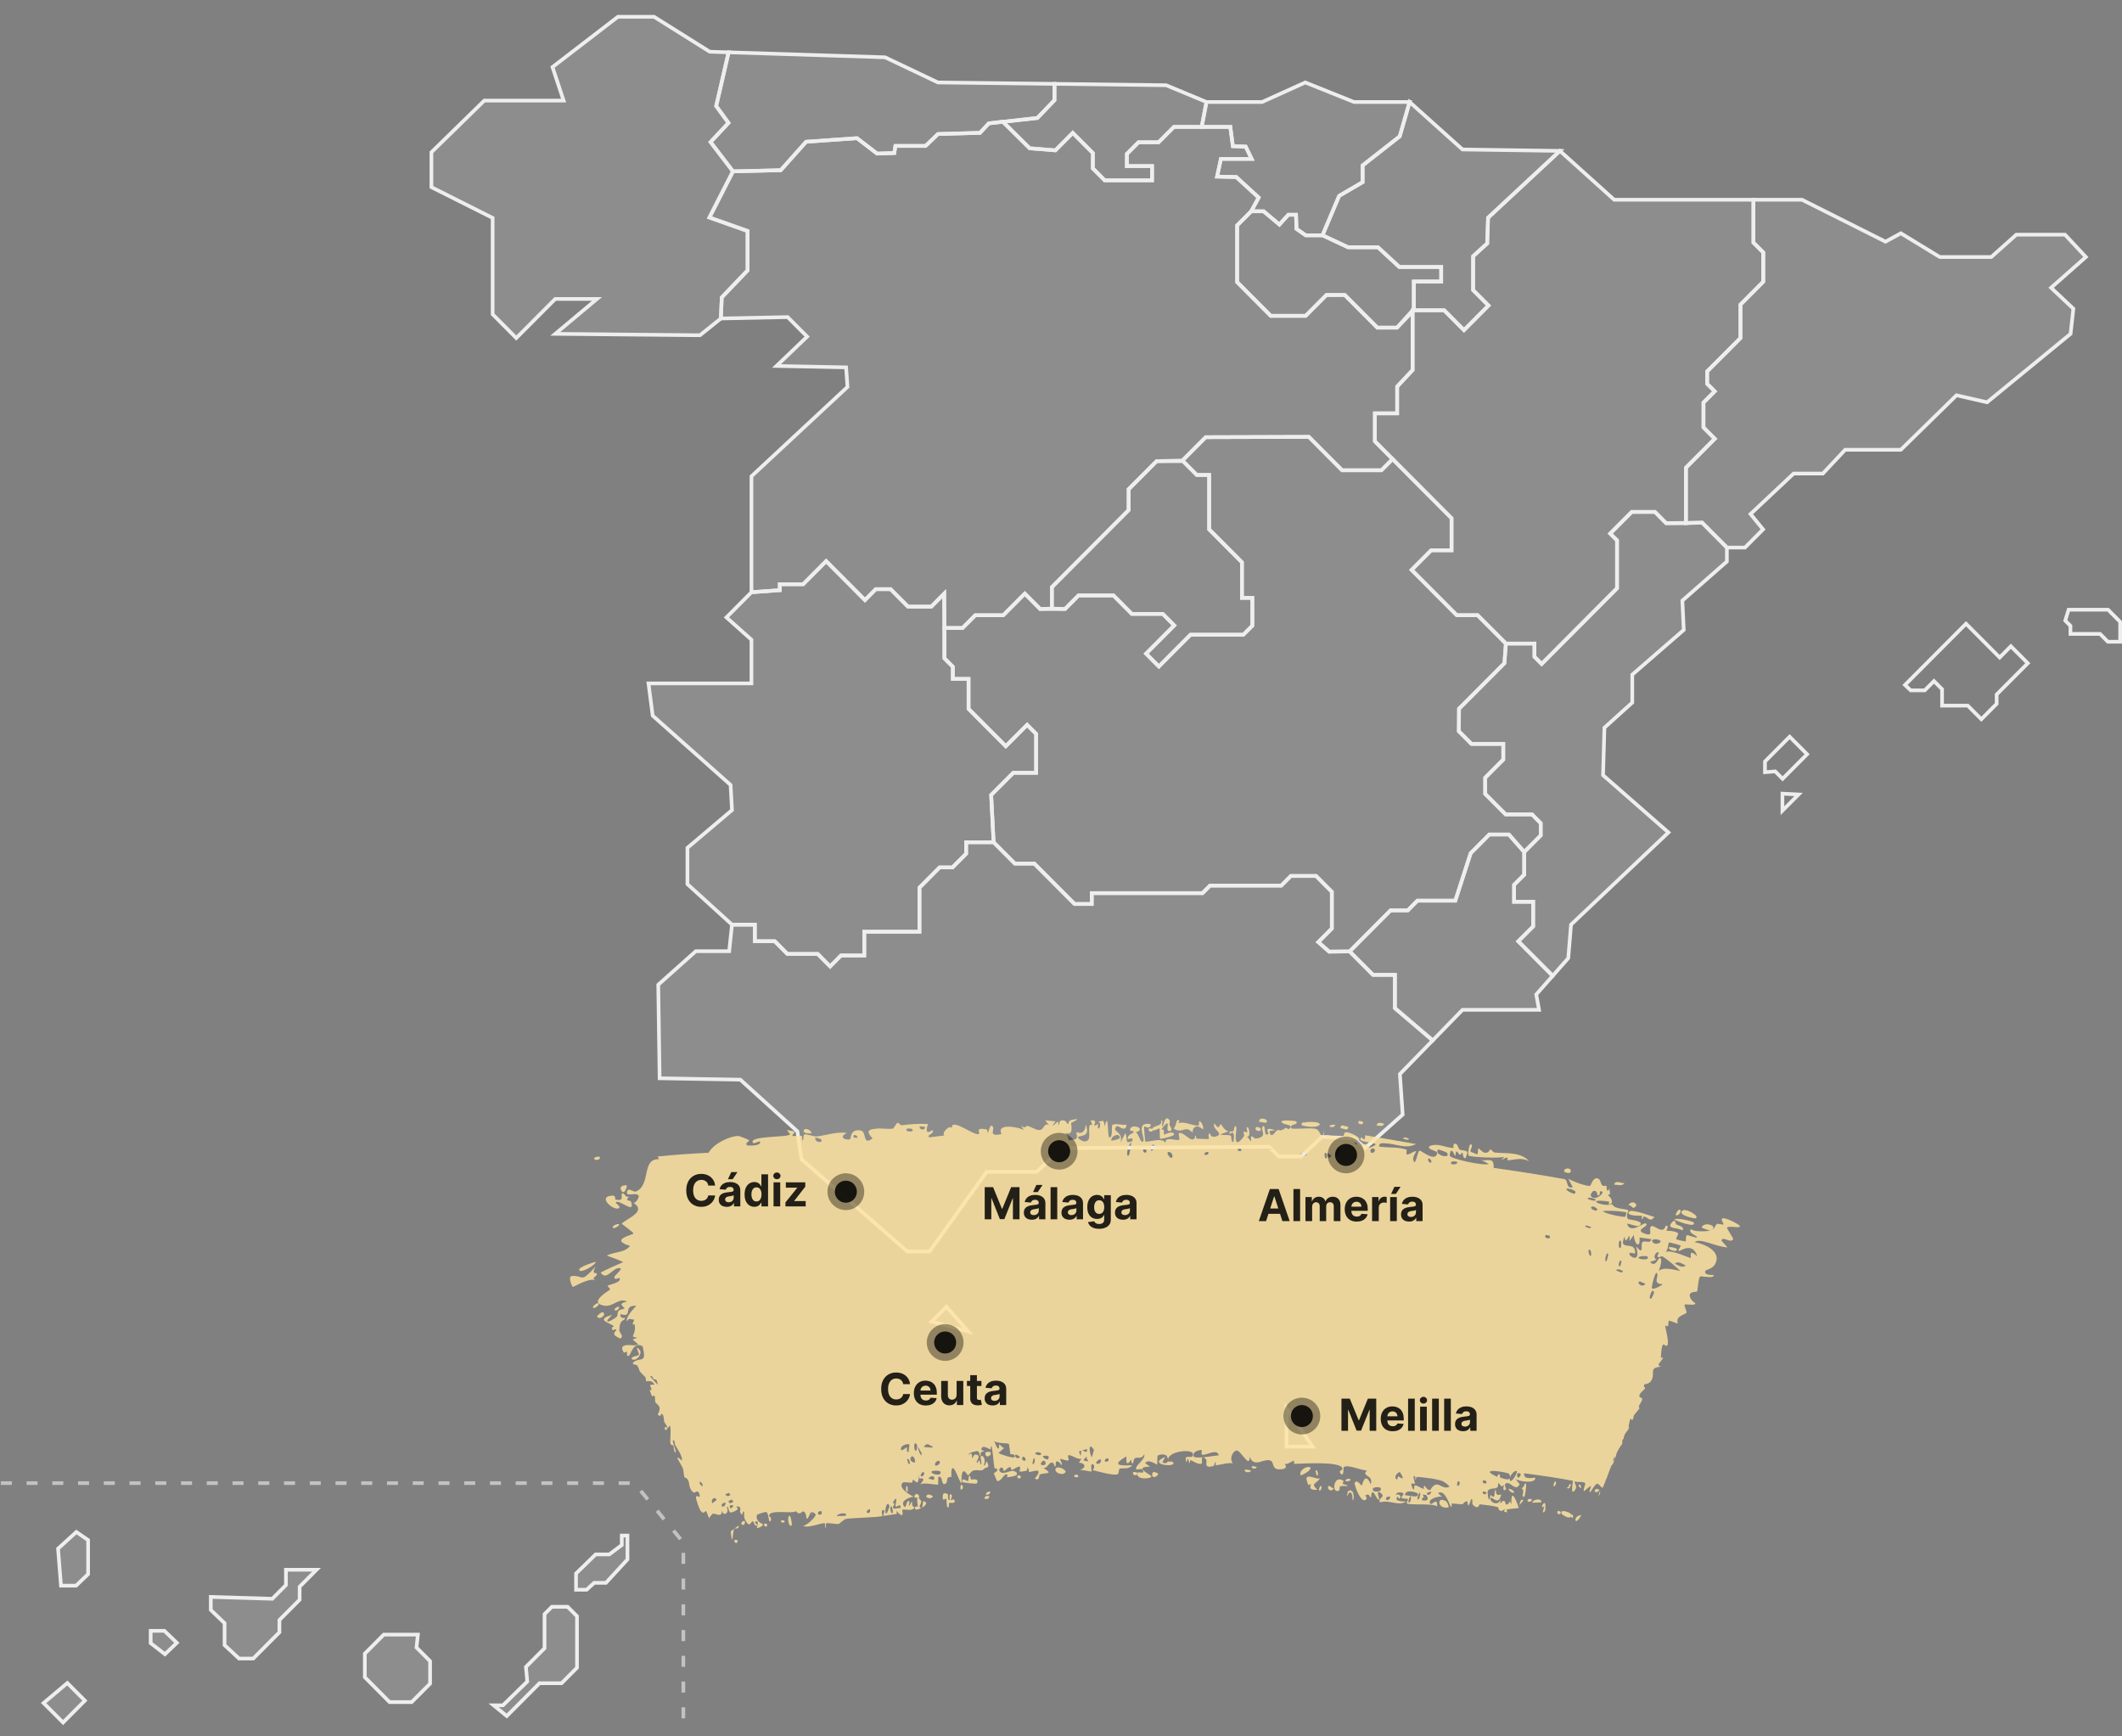 <svg width="577" height="472" viewBox="0 0 577 472" fill="none" xmlns="http://www.w3.org/2000/svg">
<rect x="0" y="0" width="577" height="472" fill="#808080" stroke="none"/>
<g opacity="0.86">
<path d="M23.959 418.717V427.977L20.688 431.11H16.585L15.784 421.046L20.759 416.521L23.959 418.717Z" fill="white" fill-opacity="0.12" stroke="white"/>
<path d="M44.691 443.384L48.087 446.649L44.856 449.748L40.965 446.742V443.384H44.691Z" fill="white" fill-opacity="0.12" stroke="white"/>
<path d="M61.06 441.308L60.906 441.161L57.316 437.715V434.173L73.826 434.671L74.042 434.677L74.196 434.523L77.603 431.104L77.748 430.958V426.791H86.066L81.615 431.258L81.469 431.404V434.945L76.124 440.309L75.979 440.456V443.787L68.861 450.931H65.01L61.06 447.282V441.308Z" fill="white" fill-opacity="0.12" stroke="white"/>
<path d="M113.631 444.416L113.275 447.69L113.25 447.927L113.418 448.096L116.947 451.637V457.742L111.939 462.769H105.93L99.201 456.006V449.59L104.356 444.416H113.631Z" fill="white" fill-opacity="0.12" stroke="white"/>
<path d="M23.078 462.366L17.144 468.323L11.855 463.023L18.308 457.577L23.078 462.366Z" fill="white" fill-opacity="0.12" stroke="white"/>
<path d="M154.343 436.858L156.896 439.419V453.42L152.692 457.64H146.691L146.544 457.787L137.801 466.562L134.218 463.639H136.761L136.906 463.496L143.201 457.344L143.371 457.177L143.35 456.941L143.007 453.207L147.918 448.279L148.065 448.132V438.846L150.046 436.858H154.343Z" fill="white" fill-opacity="0.12" stroke="white"/>
<path d="M170.618 417.496V423.978L164.768 430.338H161.558L161.414 430.471L159.517 432.221H156.633V427.804L161.956 422.625H165.664L165.798 422.525L168.867 420.216L169.068 420.067V417.496H170.618Z" fill="white" fill-opacity="0.12" stroke="white"/>
<path d="M0.223 403.228H172.478L185.814 419.384V471.195" stroke="white" stroke-opacity="0.6" stroke-dasharray="3 4"/>
<path d="M491.373 205.06L484.713 211.745L482.871 209.896L482.708 209.733L482.478 209.751L479.921 209.944V207.037L486.632 200.3L491.373 205.06Z" stroke="white"/>
<path d="M528.075 187.384L527.929 187.238L526.226 185.528L525.871 185.172L525.517 185.529L523.371 187.69H519.543L517.993 186.226L534.587 169.579L543.382 178.406L543.736 178.762L544.091 178.406L546.779 175.698L551.382 180.318L543.062 188.669L542.916 188.816V191.358L538.746 195.543L535.21 191.994L535.063 191.846H528.075V187.384Z" stroke="white"/>
<path d="M562.982 170.149L562.836 170.002L561.569 168.731L562.48 165.77H573.212L576.5 169.079V174.472H573.152L571.18 172.494L571.034 172.346H562.982V170.149Z" stroke="white"/>
<path d="M489.048 216.01L484.668 220.401V215.782L489.048 216.01Z" stroke="white"/>
<path d="M263.244 361.981L253.319 359.326L257.347 355.283L263.244 361.981Z" fill="white" fill-opacity="0.12" stroke="white"/>
<path d="M356.933 393.313H349.82V382.922L356.933 393.313Z" fill="white" fill-opacity="0.12" stroke="white"/>
<path d="M194.741 28.83L198.114 14.224L192.986 14.059L177.845 4.565H168.014L150.228 18.234L153.254 27.346H131.689L117.309 41.396V50.89L133.954 59.247V85.447L140.387 91.904L150.988 81.273H162.333L150.988 90.767L190.332 91.149L196.012 86.593L196.255 80.865L203.276 73.523V62.806L192.9 59.135L199.307 46.586L193.211 38.619L198.088 33.421L194.741 28.83Z" fill="white" fill-opacity="0.12" stroke="white" stroke-miterlimit="10"/>
<path d="M212.286 46.282L199.307 46.586L193.211 38.619L198.088 33.421L194.741 28.83L198.114 14.224L240.656 15.578L255.036 22.417L286.726 22.799V27.242L282.066 32.084L268.879 33.534L266.467 36.12L255.053 36.441L251.681 39.669H243.475L243.155 41.604L238.494 41.761L233.03 37.569L219.203 38.541L212.286 46.282Z" fill="white" fill-opacity="0.12" stroke="white" stroke-miterlimit="10"/>
<path d="M279.973 40.311L272.71 33.117L282.066 32.084L286.726 27.242V22.799L317.085 23.172L328.058 27.728L326.752 34.506H319.204L315.019 38.697H309.554L306.415 41.847V45.154H313.255V49.024H300.38L297.163 45.787V41.605L291.698 36.128L286.968 40.876L279.973 40.311Z" fill="white" fill-opacity="0.12" stroke="white" stroke-miterlimit="10"/>
<path d="M334.535 34.506H326.752L328.058 27.728H343.19L354.924 22.417L368.162 27.728H383.294L380.605 37.066L370.514 44.98V49.528L364.133 53.251L359.602 63.968H355.028L352.529 62.224L352.408 58.38H350.324L347.885 61.053L343.588 57.442H340.224L342.248 53.719L336.16 48.13L330.938 48.009L331.984 43.193H340.337L338.72 39.86L335.235 39.747L334.535 34.506Z" fill="white" fill-opacity="0.12" stroke="white" stroke-miterlimit="10"/>
<path d="M374.691 67.231H366.563L359.602 63.968L364.133 53.251L370.514 49.528V44.98L380.605 37.066L383.294 27.728L397.674 40.641L424.159 41.023L404.626 59.195L404.392 66.181L400.562 69.67V78.878L404.738 83.069L398.072 89.76L392.685 84.362H384.435V76.543H391.88V72.586H380.493L374.691 67.231Z" fill="white" fill-opacity="0.12" stroke="white" stroke-miterlimit="10"/>
<path d="M384.107 100.608V84.362H392.685L398.072 89.76L404.738 83.069L400.562 78.878V69.67L404.392 66.181L404.626 59.195L424.159 41.023L438.919 54.309H476.784V65.964L479.455 68.646V76.587L473.256 82.809V91.904L464.194 100.99V104.34L466.252 106.397L463.199 109.46V116.212L466.269 119.292L458.426 127.164V142.238H453.039L449.987 139.174H443.701L437.83 145.058L439.689 146.924V159.942L421.626 178.079L419.196 180.518L417.242 178.557V174.964H409.468L401.79 167.266H396.117L383.839 154.943L389.157 149.606H394.691V140.901L373.852 119.987V112.385H379.905V105.103L384.107 100.608Z" fill="white" fill-opacity="0.12" stroke="white" stroke-miterlimit="10"/>
<path d="M462.828 142.099L458.426 142.238V127.164L466.269 119.292L463.199 116.212V109.46L466.252 106.396L464.194 104.34V100.99L473.256 91.904V82.809L479.455 76.587V68.646L476.784 65.964V54.309H489.996L512.694 65.704L516.862 63.422L527.454 69.878H541.453L548.267 63.803H561.505L567.177 69.878L557.718 78.235L563.779 83.928L563.018 90.767L540.32 109.373L531.993 107.473L516.862 122.286H501.721L495.668 128.743H487.722L475.997 139.756L479.403 143.93L474.483 148.868H469.563L462.828 142.099Z" fill="white" fill-opacity="0.12" stroke="white" stroke-miterlimit="10"/>
<path d="M396.731 192.685L409.07 180.309L409.468 174.964H417.241V178.556L419.196 180.518L439.689 159.941V146.924L437.83 145.058L443.701 139.174H449.987L453.039 142.238L462.828 142.099L469.563 148.868V152.66L457.458 163.291L457.838 171.267L443.839 183.425V191.018L436.264 197.848L435.893 210.762L453.671 226.33L427.185 251.393L426.433 260.506L422.196 265.313L412.84 255.923L416.887 251.871V245.171H411.699V240.572L414.457 237.803V231.642L418.936 227.146V223.805L416.576 221.427H409.407L403.848 215.847V211.438L408.759 206.509V202.248H400.103L396.679 198.812L396.731 192.685Z" fill="white" fill-opacity="0.12" stroke="white" stroke-miterlimit="10"/>
<path d="M379.291 274.096V265.036H373.333L366.986 258.675L378.097 247.523H382.784L385.421 244.867H395.719L399.896 231.971L404.963 226.886H410.281L414.457 231.642V237.803L411.699 240.572V245.171H416.887V251.871L412.84 255.924L422.196 265.313L417.726 270.382L418.487 274.556H397.674L389.572 282.87L379.291 274.096Z" fill="white" fill-opacity="0.12" stroke="white" stroke-miterlimit="10"/>
<path d="M361.418 258.735L366.986 258.675L373.333 265.036H379.291V274.096L389.572 282.87L380.648 292.025L381.409 303.038L371.188 312.15L368.162 309.495L359.463 309.113L353.782 314.433H347.73L345.084 311.777L288.706 312.15L281.893 318.607H268.274L252.762 340.251H246.709L217.958 315.188L216.817 307.594L201.304 293.544L179.359 293.162L178.987 267.726L189.199 258.614H198.278L199.039 251.394H205.247V255.898H210.66L214.102 259.36H222.342L225.723 262.753L228.672 259.785H235.01V253.311H250.012V241.335L255.477 235.842H258.987L262.705 232.11V228.995H270.176L275.952 234.792H281.244L292.191 245.779H296.86V242.819H326.986L329.018 240.78H348.387L350.998 238.159H357.855L362.144 242.464V252.444L358.46 256.141L361.418 258.735Z" fill="white" fill-opacity="0.12" stroke="white" stroke-miterlimit="10"/>
<path d="M286.017 165.461V159.638L306.891 138.688V133.013L314.509 125.376H321.677L325.412 129.125H328.785V143.93L337.699 152.877V162.545H340.527V170.113L338.08 172.569H323.709L315.114 181.203L311.638 177.715L319.29 170.043L316.169 166.91H307.764L302.766 161.894H293.263L289.606 165.565L286.017 165.461Z" fill="white" fill-opacity="0.12" stroke="white" stroke-miterlimit="10"/>
<path d="M327.842 118.867L321.521 125.211L325.412 129.125H328.785V143.93L337.699 152.878V162.545H340.527V170.113L338.08 172.569H323.709L315.114 181.203L311.638 177.715L319.29 170.043L316.169 166.91H307.764L302.766 161.894H293.263L289.606 165.565H286.017H282.818L278.659 161.391L272.796 167.275H265.178L261.728 170.746H256.8V178.982L259.091 181.282V184.588H263.363V192.728L273.488 202.882L279.29 197.067L281.737 199.532V210.12H275.52L269.51 216.142L270.176 228.995L275.952 234.792H281.244L292.191 245.779H296.86V242.819H326.986L329.018 240.78H348.387L350.998 238.159H357.855L362.144 242.464V252.444L358.46 256.141L361.418 258.735L366.986 258.675L378.097 247.523H382.784L385.421 244.867H395.72L399.896 231.972L404.963 226.886H410.281L414.457 231.642L418.936 227.146V223.805L416.576 221.427H409.407L403.848 215.847V211.439L408.759 206.509V202.248H400.103L396.679 198.812L396.731 192.685L409.07 180.31L409.468 174.964L401.79 167.266H396.117L383.839 154.943L389.157 149.606H394.691V140.901L378.659 124.812L375.624 127.858H364.937L355.901 118.781L327.842 118.867Z" fill="white" fill-opacity="0.12" stroke="white" stroke-miterlimit="10"/>
<path d="M256.739 161.4L253.229 164.932H246.899L242.169 160.185H238.14L235.191 163.144L224.642 152.556L218.39 158.839H212.035V160.462L204.331 161.018V129.498L230.444 105.199L230.064 99.879L211.144 99.497L219.471 91.522L214.171 86.211L196.013 86.593L196.255 80.865L203.276 73.523V62.805L192.9 59.135L199.307 46.586L212.286 46.282L219.203 38.541L233.03 37.569L238.494 41.761L243.155 41.604L243.475 39.669H251.681L255.053 36.441L266.467 36.12L268.879 33.533L272.71 33.117L279.973 40.311L286.968 40.875L291.698 36.128L297.163 41.604V45.787L300.38 49.024H313.255V45.154H306.415V41.847L309.554 38.697H315.019L319.204 34.505H334.535L335.235 39.747L338.72 39.86L340.337 43.192H331.984L330.938 48.009L336.16 48.13L342.248 53.719L340.224 57.442L336.394 61.287V76.691L345.542 85.872H355.028L360.683 80.197H365.663L374.518 89.083H379.87L384.107 84.362V100.608L379.905 105.103V112.384H373.852V119.987L378.659 124.812L375.624 127.858H364.937L355.901 118.78L327.842 118.867L321.521 125.211L314.509 125.376L306.891 133.013V138.688L286.017 159.638V165.461L282.818 165.565L278.659 161.391L272.796 167.275H265.178L261.728 170.746H256.8L256.739 161.4Z" fill="white" fill-opacity="0.12" stroke="white" stroke-miterlimit="10"/>
<path d="M256.8 174.651V178.982L259.091 181.282V184.588H263.363V192.728L273.488 202.882L279.29 197.067L281.737 199.532V210.12H275.52L269.51 216.142L270.176 228.995H262.705V232.11L258.987 235.842H255.477L250.012 241.335V253.311H235.01V259.785H228.672L225.723 262.753L222.342 259.36H214.102L210.66 255.898H205.247V251.394H199.039L186.925 240.381V230.505L199.039 220.256L198.658 213.417L177.474 194.577L176.332 185.803H204.331V173.931L197.526 167.856L204.331 161.018L212.035 160.462V158.839H218.39L224.642 152.556L235.191 163.144L238.14 160.185H242.169L246.899 164.932H253.228L256.739 161.4L256.8 174.651Z" fill="white" fill-opacity="0.12" stroke="white" stroke-miterlimit="10"/>
<path d="M336.394 61.287L340.224 57.442H343.588L347.885 61.053L350.324 58.38H352.408L352.529 62.224L355.028 63.968H359.602L366.562 67.231H374.69L380.492 72.586H391.88V76.543H384.435V84.362L379.87 89.083H374.518L365.663 80.197H360.683L355.028 85.873H345.542L336.394 76.691V61.287Z" fill="white" fill-opacity="0.12" stroke="white" stroke-miterlimit="10"/>
</g>
<path d="M199.73 418.709C199.822 418.548 200.37 418.794 200.576 418.697C200.593 420.206 199.4 419.291 199.73 418.709ZM216.147 307.638C215.895 308.031 215.643 308.424 215.392 308.817C216.215 308.98 217.315 308.61 218.059 308.895C218.182 308.943 217.972 310.032 218.253 310.055C218.534 310.078 218.353 308.631 218.745 308.441C219.183 308.231 221.359 309.064 222.087 308.981C224.77 308.662 227.626 307.612 230.288 308.031C227.607 309.302 230.46 310.197 231.203 309.679C231.369 309.56 231.146 306.857 233.996 307.351C235.812 307.668 234.403 311.635 237.268 309.513C234.799 306.954 237.068 306.999 238.884 306.801C239.228 306.764 241.667 307.03 242.757 306.851C243.127 306.788 243.618 305.341 244.112 305.277C244.452 305.235 244.752 305.995 245.258 305.929C247.601 305.631 250.014 305.454 252.338 305.612C251.139 309.315 253.477 307.116 253.596 307.286C254.195 308.25 251.694 308.643 252.715 309.217C254.097 309.042 255.486 308.87 256.88 308.7C255.712 308.3 258.279 305.571 258.823 306.745C258.492 303.53 265.326 309.312 266.259 308.211C266.46 307.978 265.046 306.428 268.228 307.059C268.573 307.13 268.473 308.105 268.649 308.009C268.755 307.951 269.317 304.845 270.062 306.531C270.334 307.147 268.765 309.218 272.312 308.306C270.81 305.199 277.212 306.478 278.377 307.245C278.136 306.828 277.894 306.411 277.653 305.994C278.827 307.108 279.012 306.035 279.273 306.088C280.323 306.3 281.782 307.349 282.756 307.234C283.896 307.101 283.868 305.146 285.216 305.884C284.892 305.458 284.568 305.032 284.244 304.606C285.167 304.695 286.099 304.784 287.015 304.875C284.926 307.494 287.476 304.991 287.642 304.934C287.911 304.836 287.537 305.9 287.988 305.762C288.034 305.74 287.953 304.743 288.649 304.622C290.105 304.372 289.89 305.63 290.502 305.608C290.559 305.601 290.351 304.705 291.408 304.48C294.77 303.768 291.398 305.168 291.271 305.295C291.104 305.461 292.296 309.202 289.431 307.905C290.393 308.317 290.508 309.978 290.616 310.018C290.712 310.05 292.366 309.798 292.458 309.74C293.267 309.168 292.538 308.039 292.695 307.834C292.824 307.668 294.837 309.13 295.281 305.71C296.265 308.854 294.751 308.576 293.151 309.076C292.924 309.725 294.691 310.337 294.783 310.335C297.056 310.311 295.778 307.73 296.264 306.069C296.52 305.2 297.462 306.962 296.587 304.644C298.66 304.385 297.41 305.74 297.546 305.938C297.749 306.23 298.471 305.559 298.562 305.648C298.696 305.778 298.237 306.585 298.764 306.866C298.851 306.907 299.688 305.518 298.595 304.862C300.051 305.051 299.925 303.871 300.427 306.248C301.41 301.743 301.162 308.907 301.556 309.158C302.602 309.819 302.29 306.286 302.344 306.113C302.723 305.007 305.625 306.217 306.344 305.709C306.06 308.255 304.045 305.738 303.594 306.233C302.096 307.878 305.711 307.503 304.624 310.703C305.079 309.824 305.536 308.945 305.993 308.067C306.829 310.124 305.641 311.019 307.893 310.271C308.264 308.496 306.301 310.549 306.695 309.151C306.928 308.331 308.236 308.156 308.262 307.724C308.289 307.203 307.106 307.818 307.293 307.018C307.703 305.288 312.015 306.946 308.728 307.88C309.645 307.853 310.104 311.293 310.9 310.225C311.418 309.532 308.542 304.77 312.88 305.66C312.963 307.284 311.143 306.131 311.094 306.255C311.027 306.435 311.342 310.1 311.398 310.281C311.596 310.875 316.028 308.939 316.945 310.79C316.594 308.669 320.284 310.443 320.692 309.804C320.802 309.627 320.415 308.325 320.531 308.189C321.26 307.38 323.162 309.719 324.067 309.792C325.075 309.874 324.964 308.752 325.02 308.755C325.464 308.824 325.097 309.578 325.369 309.58C325.78 309.581 328.593 309.782 328.736 309.627C328.779 309.578 328.341 308.291 328.959 308.059C329.066 308.019 328.973 309.534 330.8 308.912C333.001 308.166 329.316 306.997 330.254 305.426C331.619 307.714 331.615 305.472 331.993 305.655C332.125 305.722 333.068 307.647 334.134 307.549C333.364 307.842 332.593 308.136 331.823 308.43C332.568 308.779 334.034 308.396 334.643 308.787C334.94 308.977 334.658 310.537 335.312 310.51C335.452 310.495 336.088 306.693 334.335 308.367C334.227 307.002 335.025 307.907 335.412 307.53C335.469 307.471 335.751 305.201 336.207 306.626C336.316 306.977 334.888 313.582 338.289 308.858C338.398 308.706 338.051 307.866 338.158 307.696C338.232 307.581 339.063 307.938 339.159 307.823C339.257 307.698 338.874 306.781 338.992 306.605C339.595 305.7 340.261 309.318 339.076 309.013C339.463 309.468 339.85 309.923 340.236 310.378C339.881 307.655 340.881 309.632 341.432 309.563C344.967 309.127 342.661 307.298 343.292 306.402C344.309 304.965 343.431 309.584 344.915 308.232C345.051 308.106 343.368 306.082 346.738 307.298C346.234 307.359 345.729 307.421 345.224 307.482C345.435 310.114 347.042 307.358 347.161 307.325C348.515 307.008 347.578 307.924 349.632 306.64C349.816 306.525 350.185 307.185 350.58 306.876C352.217 305.6 348.508 305.997 348.439 304.933C348.41 304.41 352.381 304.677 352.506 304.93C353.044 306.046 350.691 305.349 351.096 306.724C351.249 307.21 356.914 306.428 358.007 307.006C359.273 307.674 359.713 311.254 359.892 307.26C360.098 311.197 360.54 308.536 360.708 308.57C362.727 309.022 362.728 309.062 364.481 308.767C364.868 308.703 365.135 309.907 365.279 309.713C365.364 309.595 365.277 308.316 365.681 307.941C366.246 307.428 369.387 308.897 369.584 309.613C369.785 310.328 368.221 309.85 368.446 311.021C369.595 311.196 370.673 310.965 371.868 311.151C372.356 311.231 372.06 312.027 372.271 312.055C372.361 312.069 374.089 311.449 374.034 311.147C373.899 310.44 368.68 310.632 370.122 309.288C370.395 309.028 371.215 310.941 371.192 308.666C375.897 309.43 380.333 310.21 385.043 311.043C382.183 312.553 379.384 310.855 376.575 310.851C376.193 310.848 374.912 310.556 375.004 311.711C377.367 312.142 380.306 311.721 382.521 312.615C382.594 312.644 382.255 313.656 382.522 313.837C383.022 314.174 384.816 312.627 385.07 313.075C385.111 313.178 384.064 314.471 384.297 315.352C384.893 317.615 385.412 312.728 386.05 312.83C386.548 312.909 389.677 315.512 390.596 314.078C391.584 312.547 388.244 312.975 388.578 311.689C390.929 310.54 393.001 312.104 395.231 312.117C395.27 312.116 395.019 311.068 395.515 310.964C396.377 310.783 396.479 312.25 396.868 312.515C397.288 312.797 398.851 312.719 399.01 313.265C399.031 313.336 398.597 314.746 398.547 314.783C397.827 315.318 397.743 313.434 397.684 313.405C397.459 313.315 397.174 314.01 396.967 313.95C396.626 313.851 396.489 313.175 396.035 313.079C395.721 313.011 395.924 314.304 395.624 314.222C395.516 314.186 394.53 311.191 394.183 314.141C394.147 315.063 403.68 317.077 404.809 316.449C403.976 316.013 403.151 315.579 402.369 315.15C403.926 316.161 406.342 314.01 406.132 317.514C412.456 318.412 418.845 319.406 425.43 320.586C426.588 321.046 425.63 323.187 427.663 322.811C427.264 322.029 426.859 321.247 426.449 320.465C427.43 321.102 431.552 322.703 432.438 322.378C432.545 322.334 433 320.338 434.206 320.354C435.274 320.369 435.19 321.906 435.691 322.286C436.111 322.601 436.692 322.294 436.814 322.4C436.907 322.485 436.79 323.413 437.011 323.617C437.708 324.249 437.529 321.546 437.782 324.659C437.574 324.739 437.366 324.82 437.157 324.9C438.028 325.495 439.045 327.074 437.562 327.496C437.307 327.569 437.666 326.715 437.49 326.685C430.487 325.669 435.8 328.33 438.421 327.381C438.671 328.779 442.696 328.719 442.739 329.005C442.834 329.415 441.992 330.337 442.635 331.411C442.788 331.626 447.77 331.948 445.65 333.306C445.221 333.583 442.995 332.712 442.412 332.651C443.196 335.702 446.94 332.365 447.468 332.601C448.916 333.391 443.959 334.316 447.348 335.44C449.954 336.328 447.897 333.88 449.12 333.343C449.83 333.04 452.298 335.848 452.926 333.224C454.044 333.233 453.05 334.445 453.15 334.579C453.218 334.645 453.727 334.6 454.473 334.692C455.221 334.785 456.033 334.97 456.336 335.364C456.409 335.461 455.697 336.712 455.759 336.852C455.886 337.09 458.239 337.563 458.373 337.491C458.46 337.433 458.307 336.081 458.629 335.875C459.002 335.629 461.157 336.709 461.411 336.438C461.771 335.992 458.852 335.319 459.769 334.189C460.363 334.577 461.266 334.748 462.199 334.755C463.248 334.804 464.456 334.748 465.23 334.474C464.829 334.643 463.142 334.012 462.667 333.719C463.574 331.88 467.271 333.439 465.39 334.387C466.515 333.934 466.154 333.285 466.93 332.739C467.129 332.599 468.322 333.086 468.704 332.882C468.764 332.83 467.843 331.579 468.255 331.317C468.966 330.786 472.754 332.825 473.029 333.236C473.671 334.194 470.151 333.095 469.57 333.787C469.478 333.871 471.31 336.679 471.28 336.85C470.659 338.288 468.39 335.848 468.09 337.301C468.625 337.897 469.163 338.509 469.706 339.142C466.398 338.943 462.274 336.477 460.811 337.703C464.103 338.369 468.122 340.437 466.358 343.703C465.625 345.066 463.798 345.174 463.691 345.567C463.268 346.918 465.898 346.542 465.961 346.675C465.981 346.784 465.968 346.872 465.929 346.944C465.929 346.944 465.929 346.944 465.929 346.944C465.501 347.627 462.518 346.787 462.248 347.103C461.758 347.612 461.706 350.645 461.419 351.189C461.316 351.266 459.331 351.065 459.464 352.302C459.584 353.532 460.989 354.263 460.991 354.398C460.949 355.083 458.25 354.413 458.034 354.756C457.926 354.912 458.692 356.576 458.568 356.9C458.446 357.217 457.192 357.441 456.402 358.271C455.817 358.884 456.313 359.781 456.127 359.835C456.007 359.856 453.987 358.98 453.826 359.081C453.601 359.215 453.723 360.292 453.562 360.486C453.339 360.765 452.819 360.191 452.775 360.554C452.804 360.829 453.863 364.851 453.41 365.633C452.763 366.976 451.978 362.877 451.595 369.169C451.592 369.209 452.212 369.032 452.209 369.072C451.981 370.172 449.999 371.08 451.669 371.56C447.962 371.919 450.398 373.443 448.885 375.528C448.351 376.344 447.187 376.286 447.112 376.418C446.756 377.603 447.442 376.852 447.311 377.454C447.237 377.786 445.859 378.63 445.749 379.499C445.711 379.949 446.587 380.153 446.563 380.24C446.507 381.096 445.815 381.73 445.642 382.278C445.533 382.646 445.853 382.83 445.822 382.893C445.773 383.027 444.689 384.223 444.367 384.677C444.131 385.029 444.13 385.743 444.004 385.887C443.33 386.772 443.606 383.894 442.826 387.776C442.775 388.012 443.007 388.008 442.989 388.053C442.645 389.106 442.293 389.055 441.867 389.857C441.178 391.254 441.957 390.641 441.163 391.494C441.051 392.548 441.136 392.548 441.227 392.275C441.114 392.657 440.269 393.6 439.822 394.601C439.318 395.574 439.285 396.625 439.187 396.527C439.27 396.497 438.302 398.552 438.292 398.592C438.333 398.631 438.854 396.406 437.127 401.175C436.92 401.774 437.248 401.039 436.741 402.232C436.722 401.868 436.477 403.014 436.358 403.151C435.789 404.533 435.814 404.68 435.485 404.357C435.199 404.047 434.51 403.291 434.231 403.39C433.621 403.626 432.49 405.762 432.366 405.733C431.94 405.623 432.593 404.558 432.606 404.108C432.632 403.662 430.716 405.548 430.656 405.408C430.485 404.85 431.097 403.539 431.085 403.463C430.862 402.515 428.771 403.192 428.19 402.742C428.035 403.646 429.168 403.957 428.151 405.252C426.969 406.763 427.703 402.784 427.716 402.604C423.598 401.821 419.091 401.15 414.415 400.557C414.205 402.698 417.446 401.513 417.456 401.805C417.656 403.521 412.515 402.776 411.936 401.946C412.328 402.466 412.805 402.997 413.227 403.522C412.023 405.859 410.708 402.448 409.371 403.388C408.945 403.693 409.565 404.731 409.541 404.794C408.998 405.697 408.393 404.878 409.066 403.658C407.86 404.76 408.177 403.423 407.362 403.224C407.32 403.215 407.56 404.249 406.857 404.585C406.532 404.741 404.868 404.557 404.544 405.401C404.414 405.757 404.83 409.702 405.303 406.399C406.913 408.217 406.049 404.954 406.736 405.109C406.837 405.139 406.393 406.959 408.207 406.292C407.493 409.586 405.8 406.863 405.397 407.228C404.599 407.978 407.314 410.032 408.13 407.497C407.575 410.069 408.291 407.871 408.906 408.055C409.576 408.254 409.183 408.992 409.55 409.041C410.544 409.185 410.365 407.299 410.967 409.056C410.804 403.832 412.509 408.567 412.993 409.998C411.876 410.112 410.761 410.232 409.705 410.365C409.731 410.641 409.757 410.917 409.783 411.194C409.514 411.121 409.244 411.049 408.971 410.977C409.048 410.725 409.124 410.472 409.2 410.22C407.565 411.721 407.423 409.795 407.307 409.76C405.818 409.362 403.865 409.16 402.367 408.995C402.131 408.97 402.128 410.666 400.545 409.173C400.036 408.698 400.692 407.444 400.043 407.576C398.897 411.049 399.195 408.217 398.959 408.189C398.28 408.123 397.775 408.962 397.711 408.966C396.858 409.021 395.596 408.754 394.659 408.801C394.641 408.813 395.01 409.948 394.455 409.572C394.265 409.438 392.82 404.605 391.013 405.984C391.42 406.336 391.825 406.688 392.227 407.04C391.771 406.554 388.071 407.432 388.849 408.755C389.328 409.562 390.89 406.664 390.787 409.569C389.688 408.594 382.928 409.372 382.495 408.672C382.431 408.571 382.936 407.663 382.847 407.536C382.779 407.439 381.248 407.552 381.069 407.177C380.964 406.955 381.678 406.426 381.647 406.084C381.619 405.839 379.734 405.303 379.542 406.474C380.048 406.033 381.336 406.538 380.576 407.482C380.478 407.599 380.07 406.808 379.951 406.957C378.849 408.33 381.867 408.192 382.318 408.238C380.366 409.604 377.526 407.633 375.282 408.474C374.475 407.438 376.664 407.056 375.734 406.181C373.795 404.368 375.105 407.502 375.033 407.623C374.469 408.58 373.051 403.171 372.804 407.207C372.092 406.555 372.365 406.06 371.272 406.526C371.395 406.813 371.519 407.101 371.642 407.389C370.336 409.657 368.148 403.617 368.356 403.177C368.936 402.001 370.146 403.954 370.259 403.915C370.426 403.858 371.131 399.787 372.714 403.557C373.621 400.854 369.96 401.534 371.713 399.758C370.607 399.998 366.03 397.829 365.343 399.006C365.257 399.16 365.479 401.917 364.429 400.466C363.929 399.775 365.217 399.808 365.005 399.172C364.403 397.208 353.889 397.956 351.967 397.998C351.839 397.996 351.919 397.147 351.793 397.15C351.407 397.159 349.953 398.374 349.274 397.958C350.651 399.584 347.863 399.606 347.156 399.409C346.085 399.108 346.201 397.614 345.743 397.28C343.967 395.993 341.125 399.465 339.819 396.104C339.805 399.403 337.451 394.421 336.308 394.365C335.416 394.319 334.071 396.471 335.242 397.829C333.702 397.64 332.089 398.221 330.653 398.392C330.415 398.421 330.761 397.452 330.355 397.532C330.318 397.547 330.248 398.501 329.9 398.594C327.019 399.373 328.45 397.369 327.924 396.761C327.629 396.422 327.409 396.252 327.247 396.194C328.927 396.036 330.863 395.699 331.379 395.683C330.983 393.562 327.662 396.015 326.712 395.433C326.679 395.411 326.815 394.25 326.781 394.241C326.78 394.241 326.78 394.241 326.779 394.241C326.421 394.145 324.118 394.539 324.569 395.934C324.691 396.306 325.746 396.321 326.998 396.217C326.656 396.471 326.886 397.779 326.825 397.833C326.092 398.465 324.339 397.165 323.711 396.985C323.567 396.945 323.565 397.78 323.542 397.782C322.972 397.584 323.239 395.203 322.618 397.654C321.619 394.668 324.57 397.24 324.387 395.308C324.242 393.815 317.611 394.533 317.611 396.878C317.591 396.627 317.503 396.316 317.32 395.96C316.914 395.171 315.068 395.401 314.748 395.831C314.693 395.915 314.699 398.188 314.632 398.208C314.467 398.259 312.227 396.463 311.38 397.803C311.833 398.123 312.284 398.444 312.736 398.765C309.998 398.771 310.42 399.451 311.327 400.133C311.373 400.14 311.417 400.226 311.46 400.236C312.164 400.741 313.066 401.23 313.078 401.409C313.125 402.092 308.495 402.454 309.391 400.35C309.516 400.062 311.658 401.009 310.602 399.5C310.417 399.236 309.037 399.661 308.965 399.495C308.482 398.391 311.501 396.937 311.141 395.37C310.401 396.858 309.465 396.069 308.623 396.452C308.241 396.625 308.145 397.764 308.098 397.786C307.393 398.082 307.79 396.888 307.555 396.918C307.428 396.938 306.04 399.479 306.304 395.975C301.733 398.556 305.04 398.547 307.841 398.354C306.954 399.629 305.221 399.011 304.443 399.309C304.164 399.417 304.331 400.586 303.86 400.82C302.892 401.301 298.269 399.977 297.051 399.671C297.79 399.253 297.565 397.98 296.991 398.073C296.419 398.165 296.913 399.862 296.802 400.046C296.684 400.235 293.992 399.455 293.549 399.681C295.562 399.046 295.096 397.78 293.378 397.664C293.623 397.295 293.867 396.927 294.112 396.559C293.11 397.082 290.975 395.169 290.401 395.753C290.311 395.847 290.652 396.911 290.601 396.963C290.098 397.423 288.355 396.358 288.28 396.724C288.216 397.028 288.965 397.913 288.698 398.357C288.642 398.451 287.914 397.017 287.21 397.383C286.95 397.518 287.123 398.525 287.058 398.585C286.517 399.079 286.814 397.373 285.814 397.663C285.082 397.878 284.565 399.55 283.544 399.018C286.906 401.078 284.093 400.241 282.721 400.91C282.501 401.017 282.727 402.846 281.386 401.981C284.139 398.609 280.545 400.244 279.807 400.225C279.767 400.215 279.726 399.006 279.363 398.995C279.332 398.997 279.395 399.813 279.06 399.883C275.887 400.548 277.903 399.577 277.278 398.786C277.02 398.448 275.469 399.643 275.05 399.683C274.953 399.688 274.976 398.838 274.601 398.881C273.937 398.96 273.369 399.88 272.934 399.964C272.883 399.97 272.843 398.63 272.028 399.088C271.799 399.217 271.552 399.7 271.893 400.075C273.021 401.309 275.045 399.06 276.327 400.294C277.491 401.416 273.915 401.616 273.733 401.629C273.665 401.635 274.344 400.951 273.632 400.839C273.024 400.746 271.99 403.091 271.082 402.614C271.013 402.579 270.239 400.639 270.269 400.524C270.295 400.439 271.381 399.98 271.205 399.418C271.184 399.354 270.485 399.388 270.381 398.968C270.254 398.457 269.796 393.419 269.642 393.297C269.248 392.997 269.534 394.14 269.284 394.068C268.746 393.915 266.854 392.484 266.855 394.236C267.161 394.329 267.468 394.423 267.776 394.516C266.093 394.753 266.839 395.474 266.611 395.81C266.367 396.174 266.386 394.633 265.813 394.509C265.69 394.48 263.276 394.89 263.347 395.534C264.644 394.457 264.22 396.376 264.282 396.408C264.521 396.523 264.781 395.446 265.097 395.456C267.301 395.545 265.15 397.306 265.682 397.72C265.869 397.859 266.183 396.937 266.261 396.981C266.509 397.123 266.554 398.315 266.712 398.213C267.082 397.976 266.584 396.305 266.61 396.217C266.912 395.15 268.285 396.418 267.52 398.28C268.037 398.925 268.022 396.693 268.445 397.572C269.285 399.312 268.097 398.896 267.791 399.2C266.685 400.296 266.346 399.45 264.711 399.802C264.126 399.927 263.473 401.036 263.204 401.106C263.035 401.149 261.274 397.444 261.463 403.343C260.818 402.797 259.682 398.952 259.048 399.156C258.481 399.343 258.753 401.421 258.703 401.504C258.626 401.634 257.928 401.5 257.707 401.805C257.45 402.165 257.621 402.955 257.203 403.299C256.164 404.152 256.097 402.022 255.98 401.889C254.63 400.348 255.32 403.351 255.046 403.607C254.781 403.841 250.949 402.862 250.211 403.671C250.508 403.228 250.806 402.785 251.106 402.342C250.462 401.044 249.968 403.242 249.832 400.862C249.918 404.711 248.605 402.205 248.258 402.324C248.122 402.372 248.168 403.027 247.997 403.064C247.324 403.216 245.777 402.782 245.435 403.136C243.95 404.656 248.099 406.8 248.432 406.929C247.782 406.92 244.27 407.988 246.014 409.739C246.283 410.009 246.633 408.264 246.772 408.189C247.713 407.691 247.04 409.275 247.125 409.417C247.266 409.646 247.82 408.121 247.999 408.289C248.058 408.343 247.773 409.758 248.701 409.736C248.313 411.113 245.681 410.158 245.35 410.497C245.234 410.619 246.179 413.46 243.747 410.791C243.79 411.058 243.832 411.324 243.875 411.591C242.625 411.778 241.388 411.968 240.165 412.16C240.258 411.534 240.869 410.247 240.014 410.568C239.522 410.754 239.986 412.105 239.942 412.148C239.538 412.544 231.529 412.669 230.058 412.961C229.546 413.053 228.23 414.278 228.127 414.308C227.532 414.469 225.095 413.965 224.656 414.165C224.377 414.292 224.758 415.414 224.496 415.385C224.253 415.355 224.395 414.223 224.32 414.183C223.659 413.835 219.488 415.721 218.379 414.79C219.036 415.033 221.902 412.502 221.783 411.726C221.758 411.62 220.902 410.854 220.787 411.282C220.426 410.348 219.837 413.362 219.303 412.838C219.243 412.779 219.281 411.118 218.399 410.911C218.097 410.84 217.41 412.206 216.452 410.865C215.289 411.678 209.339 410.266 209.093 412.099C209.093 412.193 210.004 412.686 209.54 413.481C208.93 414.538 209.156 411.224 208.256 411.065C208.106 411.039 205.831 411.698 205.802 411.908C205.389 413.814 207.463 414.257 207.473 414.472C207.47 415.011 205.89 415.569 205.815 415.455C205.731 415.335 206.686 412.745 205.248 413.889C205.47 414.148 205.692 414.406 205.915 414.665C205.262 415.333 204.946 413.689 204.753 413.615C204.169 413.378 203.944 415.985 202.529 413.036C202.153 412.254 202.403 411.275 202.353 411.156C201.876 410.098 202.003 413.118 201.206 410.984C201.148 410.825 201.909 409.333 200.184 409.627C200.338 409.818 200.492 410.009 200.647 410.2C200.471 410.714 198.861 411.292 198.64 411.22C197.958 411.012 198.212 409.396 197.625 409.695C198.449 411.684 196.516 412.344 196.28 410.541C196.451 412.833 194.557 411.435 193.921 411.53C193.518 411.588 192.936 412.755 192.788 412.673C192.604 412.572 192.266 411.051 191.913 410.784C191.801 410.71 191.342 412.009 190.4 410.606C190.218 410.335 189.257 407.865 189.263 407.176C189.277 405.993 190.62 407.832 190.211 406.327C189.749 404.721 188.975 405.965 188.718 405.818C187.376 405.174 187.432 403.303 187.261 402.791C186.777 401.573 186.194 401.807 186.153 401.699C185.886 401.238 185.952 400.126 185.726 399.363C185.41 398.373 184.21 396.803 184.23 396.427C184.253 395.892 185.375 397.168 185.399 397.084C185.673 395.945 184.165 393.903 183.58 392.858C183.4 392.536 183.483 391.882 183.396 391.799C182.05 390.545 184.264 395.057 183.677 394.905C183.18 394.765 183.176 393.098 183.145 393.018C183.084 392.936 182.562 393.029 182.307 392.531C182.09 392.304 182.588 388.897 182.181 387.593C181.696 388.065 181.285 388.527 180.958 388.97C180.296 387.304 181.427 388.299 181.449 388.098C181.483 387.695 180.76 386.986 180.59 386.446C180.472 386.105 180.595 384.703 179.933 384.372C179.702 384.259 179.788 385.557 178.822 384.554C180.219 382.295 178.536 381.84 178.218 381.279C177.925 380.71 178.51 378.909 177.287 379.637C176.009 376.395 176.924 378.595 177.1 377.879C177.348 376.994 175.758 376.326 177.96 376.491C177.317 374.978 175.807 375.634 175.708 375.54C175.598 375.455 175.646 374.581 175.434 374.369C172.912 371.957 174.385 372.936 173.239 371.221C173.194 371.039 171.319 371.011 172.418 370.236C174.186 368.952 175.908 370.85 174.741 366.024C172.214 364.587 171.566 368.281 170.991 368.594C170.212 369.017 170.647 367.728 170.44 367.51C170.364 367.441 169.688 367.833 169.648 367.766C168.595 366.177 169.433 365.762 170.615 365.686C171.652 365.665 173.043 365.972 173.498 365.47C173.012 365.041 172.523 364.615 172.029 364.194C172.429 364.024 172.838 363.857 173.256 363.691C170.886 363.316 173.006 363.315 172.595 360.239C172.503 359.547 171.443 361.141 172.477 358.788C171.124 358.773 171.294 358.057 170.504 359.248C170.075 358.091 172.212 355.902 173.026 355.013C169 354.852 172.454 358.427 168.676 357.266C168.672 358.886 169.958 358.088 169.932 358.368C169.826 359.364 168.413 358.359 168.41 361.777C168.414 362.338 169.863 363.448 168.602 363.906C168.467 363.951 167.126 363.067 167.09 362.977C166.74 361.962 167.713 361.961 167.568 361.541C167.429 361.14 166.624 361.78 166.575 361.678C165.981 360.479 167.127 360.865 166.839 360.538C166.272 359.791 161.452 358.848 166.467 357.493C163.232 360.606 166.628 358.985 167.743 357.935C168.007 357.673 167.795 356.899 168.164 356.46C168.64 355.893 169.493 355.993 169.764 355.744C170.069 355.47 167.424 354.383 170.528 353.915C168.31 352.673 166.814 355.345 164.365 355.001C159.656 354.227 165.725 350.843 165.893 350.597C166.015 350.476 165.139 349.659 165.212 349.56C165.335 349.385 168.525 348.769 168.559 347.837C168.583 346.889 167.44 348.256 167.042 347.415C166.744 346.836 170.259 344.531 168.036 344.8C166.461 344.99 164.758 348.302 163.335 345.973C165.345 344.937 167.485 343.978 169.476 343.141C168.11 342.481 166.51 341.915 164.976 341.362C167.462 340.158 169.683 340.717 171.329 338.736C165.415 336.988 172.265 335.732 172.272 335.351C172.245 335.107 169.511 333.069 169.037 332.699C170.588 331.166 176.125 329.329 172.056 326.916C172.916 327.471 173.745 325.387 173.715 325.252C173.3 323.843 170.284 325.553 170.481 324.152C170.725 322.514 172.193 324.289 172.946 323.943C177.124 322.107 174.338 314.92 179.23 315.173C179.09 314.924 178.943 314.677 178.799 314.429C183.446 313.963 188.384 313.601 192.663 313.422C194.044 310.868 198.553 308.841 200.684 308.848C201.127 308.843 203.438 309.799 203.627 309.994C203.977 310.366 202.33 310.715 203.171 311.39C203.342 311.526 207.088 311.621 206.688 310.359C206.253 310.255 205.027 311.049 204.782 310.769C203.157 308.729 214.35 309.308 214.833 308.406C214.547 308.009 214.261 307.611 213.975 307.214C214.697 307.355 215.421 307.496 216.147 307.638ZM200.889 414.752C200.83 416.086 199.967 415.246 199.64 415.679C199.184 416.284 199.248 421.391 198.685 416.37C199.377 415.831 200.103 415.293 200.889 414.752ZM214.804 414.724C214.061 414.106 214.24 411.252 214.926 412.349C215.004 412.474 215.81 415.556 214.804 414.724ZM207.844 414.276C207.865 414.235 208.428 414.231 208.454 414.272C209.103 415.322 207.413 415.326 207.844 414.276ZM242.446 409.528C241.66 409.699 242.396 412.214 242.822 411.133C242.849 411.065 242.498 409.519 242.446 409.528ZM241.877 409.496C241.113 407.25 240.186 411.962 241.133 411.431C241.224 411.378 241.912 409.605 241.877 409.496ZM212.35 413.896C212.312 413.016 213.03 413.354 213.343 413.528C213.431 414.324 212.613 413.764 212.35 413.896ZM230.101 411.842C230.07 411.151 227.601 411.399 227.522 412.32C227.868 411.902 230.12 412.462 230.101 411.842ZM236.54 410.374C236.469 410.259 235.621 410.503 235.682 411.109C236.178 411.873 236.86 410.892 236.54 410.374ZM249.578 409.601C249.619 409.445 248.742 405.613 250.463 408.075C250.715 408.435 249.938 409.49 250.028 409.624C250.215 409.886 250.358 410.005 250.469 410.021C249.749 410.381 248.997 410.573 248.911 410.342C248.505 409.253 249.56 409.665 249.578 409.601ZM256.406 406.373C256.528 405.734 257.514 406.028 257.747 406.279C257.787 406.326 257.694 407.992 258.126 407.849C258.473 407.731 257.873 406.055 258.571 406.297C259.276 406.54 258.402 407.791 258.466 407.875C258.552 407.985 259.592 407.176 259.601 408.166C259.606 408.899 258.437 408.453 258.162 408.621C257.808 408.836 258.3 410.037 257.685 409.801C257.298 409.654 257.413 407.501 257.328 407.396C257.256 407.311 255.987 408.606 256.408 406.379C256.408 406.377 256.407 406.375 256.406 406.373ZM250.664 409.916C250.612 409.992 250.549 410.033 250.469 410.021C250.535 409.989 250.6 409.951 250.664 409.916ZM202.441 413.532C202.864 414.132 202.067 415.125 201.583 414.329C201.454 413.64 202.37 413.438 202.441 413.532ZM251.259 408.135C252.39 408.616 251.613 409.395 250.664 409.916C250.952 409.496 250.88 407.975 251.259 408.135ZM220.787 411.282C220.846 411.437 220.899 411.682 220.944 412.09C220.785 411.655 220.75 411.417 220.787 411.282ZM223.285 411.77C224.009 410.446 222.3 410.661 222.401 411.55C222.439 411.885 223.255 411.823 223.285 411.77ZM243.475 409.586C243.386 409.469 244.408 405.626 242.763 408.564C243.76 408.948 242.762 409.421 242.799 409.75C242.896 410.695 244.469 409.684 244.859 410.072C245.041 408.359 243.763 409.971 243.477 409.586C243.476 409.586 243.475 409.586 243.475 409.586ZM269.033 406.799C268.843 407.801 268.131 407.504 267.656 407.461C267.843 406.459 268.556 406.756 269.033 406.799ZM393.856 409.837C390.674 410.479 390.598 406.406 393.328 408.253C393.381 408.291 394.081 409.445 393.856 409.837ZM366.353 406.855C366.135 405.074 367.184 404.845 367.818 405.611C367.962 405.783 368.425 407.601 367.764 407.915C367.903 405.778 366.948 404.906 366.353 406.855ZM251.825 406.973C252.087 405.78 253.124 406.568 253.659 406.719C253.385 407.703 252.305 407.318 251.825 406.973ZM383.585 406.877C383.26 406.719 382.921 408.235 382.97 408.367C383.186 408.971 383.901 407.778 383.585 406.877ZM248.637 406.958C248.552 406.257 249.817 405.51 250.001 407.244C249.715 407.133 248.692 407.397 248.637 406.958ZM268.121 406.3C267.905 405.949 268.94 405.274 269.271 405.619C269.269 406.369 268.262 406.528 268.121 406.3ZM378.08 407.013C377.781 406.859 377.01 406.768 376.883 407.382C376.727 408.15 377.876 407.96 378.08 407.013ZM429.947 411.962C429.905 412.238 428.701 414.016 428.446 413.436C427.974 412.327 430.008 411.768 429.947 411.962ZM386.828 406.329C387.683 407.863 386.717 406.367 386.639 407.905C387.29 408.011 388.892 408.216 387.906 406.619C387.713 406.309 387.125 406.452 386.828 406.329ZM385.968 405.746C385.826 406.235 385.035 407.751 385.625 407.683C385.894 407.649 386.493 405.944 385.968 405.746ZM424.6 411.516C424.179 410.043 427.18 411.377 427.138 411.622C427.155 411.755 427.158 411.877 427.153 411.979C427.347 411.578 427.879 411.613 427.699 412.693C427.572 412.572 427.132 412.576 427.106 412.447C427.096 412.392 427.09 412.341 427.089 412.291C426.749 413.182 424.729 411.798 424.6 411.516ZM419.393 409.192C420.599 407.348 420.198 410.747 420.106 410.843C418.942 412.072 419.956 409.683 419.947 409.562C419.913 409.357 419.046 410.403 419.396 409.192C419.395 409.192 419.394 409.192 419.393 409.192ZM423.623 410.762C423.661 410.723 424.284 410.946 424.318 411.007C424.645 412.236 422.851 411.605 423.623 410.762ZM261.55 403.76C262.165 404.076 261.625 405.355 261.209 404.919C261.174 404.876 261.008 403.481 261.55 403.76ZM385.48 406.048C385.374 405.8 381.974 404.65 382.041 406.561C382.365 406.357 386.2 407.625 385.48 406.048ZM359.119 404.001C359.75 404.045 358.98 405.803 358.674 405.12C358.56 404.867 358.96 403.991 359.119 404.001ZM246.804 405.432C246.225 406.45 246.167 403.147 246.784 404.245C246.808 404.288 246.827 405.392 246.804 405.432ZM364.073 405.271C361.873 406.248 362.667 400.599 365.359 402.657C365.259 402.905 365.159 403.153 365.059 403.401C368.248 404.422 365.249 403.811 364.455 404.09C364.15 404.195 364.353 405.154 364.075 405.278C364.074 405.275 364.074 405.273 364.073 405.271ZM355.788 403.746C353.847 399.63 357.775 402.422 358.946 401.952C357.754 403.564 356.311 403.249 358.213 405.039C355.307 405.24 356.577 403.69 356.469 403.552C356.338 403.396 355.871 403.923 355.788 403.746ZM361.33 403.969C361.456 403.857 362.323 404.721 362.654 404.603C362.133 405.956 360.493 404.73 361.33 403.969ZM413.123 409.222C413.335 408.162 413.619 407.398 414.22 407.888C413.944 408.397 413.461 408.802 413.123 409.222ZM199.354 409.258C198.946 409.252 198.12 408.992 198.558 410.064C198.597 410.155 199.461 409.885 199.354 409.258ZM375.343 404.466C375.253 404.326 372.586 404.073 373.437 405.318C373.696 405.693 376.12 405.692 375.343 404.466ZM389.222 405.604C389 405.574 388.07 405.703 388.03 405.956C387.898 406.83 389.056 406.437 389.222 405.604ZM197.246 408.526C197.166 408.426 196 408.86 196.241 409.346C196.67 410.268 197.499 408.87 197.246 408.526ZM263.649 401.15C263.775 401.105 263.987 402.27 264.031 402.281C264.134 402.294 266.456 401.76 265.616 403.295C265.473 403.551 262.105 403.098 261.67 402.969C261.438 401.368 262.923 402.841 263.264 402.663C263.324 402.629 263.312 401.283 263.648 401.157C263.649 401.154 263.649 401.152 263.649 401.15ZM416.629 408.565C416.875 407.565 419.284 407.245 419.107 408.474C418.201 408.488 417.475 408.534 416.629 408.565ZM415.441 408.223C415.026 407.433 416.272 407.368 416.571 407.735C416.477 408.416 415.504 408.338 415.441 408.223ZM384.443 401.397C384.159 401.627 384.863 403.176 384.659 403.451C384.529 403.623 383.978 403.021 383.754 403.472C383.69 403.616 384.191 405.06 384.369 405.013C384.622 404.951 384.465 403.832 384.735 403.844C385.629 403.888 386.37 404.735 387.245 404.785C387.324 404.788 386.778 403.963 387.445 404.026C387.548 404.035 388.075 405.241 388.878 405.134C390.915 401.692 391.89 405.317 394.138 404.216C394.091 403.872 392.561 402.825 392.465 402.783C390.725 402.037 387.341 401.697 385.426 401.546C384.938 401.506 385.117 402.283 384.905 402.294C384.737 402.303 385.041 400.912 384.443 401.397ZM199.426 408.453C198.988 407.101 198.488 408.097 198.074 408.101C198.446 409.322 198.953 408.22 199.426 408.453ZM404.248 405.73C403.969 405.754 403.266 405.251 403.156 405.666C403.015 406.207 404.073 406.673 404.248 405.73ZM276.754 401.144C276.783 401.104 277.417 401.164 277.443 401.208C278.04 402.324 276.121 402.139 276.754 401.144ZM292.085 401.14C292.569 400.96 293.056 400.515 293.231 401.656C292.919 401.484 292.037 401.936 292.085 401.14ZM313.309 401.052C313.217 399.555 314.681 400.533 314.957 400.67C314.849 401.334 313.376 402.13 313.309 401.052ZM413.65 404.556C414.469 404.755 414.6 402.487 414.983 403.575C415.044 403.758 414.672 408.469 414.017 406.595C413.896 406.258 414.69 405.234 413.65 404.556ZM365.809 402.728C366.075 401.751 366.787 402.083 367.262 402.188C367.117 402.916 366.141 402.675 365.809 402.728ZM194.89 407.848C194.272 406.548 193.155 407.858 193.692 408.685C193.753 408.793 194.666 407.839 194.89 407.848ZM253.859 402.355C254.605 401.217 252.934 400.957 252.47 402.056C252.701 401.974 253.809 402.429 253.859 402.355ZM308.208 400.218C308.247 400.173 309.096 400.281 309.134 400.336C309.827 401.486 307.426 401.186 308.208 400.218ZM287.014 399.392C287.311 398.482 289.327 399.183 289.786 400.084C289.375 401.412 286.655 400.528 287.014 399.392ZM410.184 404.758C410.768 404.783 411.275 405.128 411.742 405.583C411.541 406.324 410.181 405.33 410.184 404.758ZM311.327 400.133C311.373 400.14 311.417 400.226 311.46 400.236C311.415 400.203 311.371 400.166 311.327 400.133ZM396.712 402.765C396.213 402.416 396.192 403.817 396.221 403.863C396.575 404.35 397.274 403.16 396.712 402.765ZM198.574 406.5C198.2 405.287 197.67 406.378 197.227 406.157C197.524 407.113 198.263 406.69 198.574 406.5ZM353.662 401.075C353.056 399.683 355.808 398.206 356.374 399.112C356.367 399.956 353.751 401.265 353.662 401.075ZM251.299 400.589C251.195 399.605 250.12 400.854 250.386 401.308C250.554 401.596 251.362 401.2 251.299 400.589ZM357.735 399.748C358.007 399.458 358.564 400.459 358.326 401.042C358.021 401.791 357.665 399.831 357.735 399.748ZM380.67 400.242C380.571 400.084 379.003 400.993 379.553 402.04C379.934 402.767 380.1 401.348 380.201 401.351C380.316 401.363 382.58 403.273 380.67 400.242ZM338.381 399.705C338.963 399.34 339.641 399.8 340.239 399.789C339.978 400.393 338.603 400.522 338.381 399.705ZM255.702 400.111C255.569 399.716 251.758 399.658 253.968 400.782C254.1 400.845 256.178 401.299 255.702 400.111ZM413.65 404.556C413.547 404.531 413.432 404.468 413.303 404.352C413.438 404.409 413.551 404.492 413.65 404.556ZM404.163 403.26C404.424 402.565 403.493 402.271 403.166 402.621C402.988 403.485 404.12 403.356 404.163 403.26ZM340.312 398.788C340.668 398.387 341.28 398.844 341.706 398.808C341.614 399.474 340.442 399.471 340.312 398.788ZM316.068 397.596C316.751 397.999 317.596 397.824 317.617 397.007C317.63 397.135 317.662 397.27 317.716 397.407C317.771 397.543 318.51 397.17 318.826 397.452C320.722 399.126 311.432 398.361 316.842 396.098C316.584 396.597 316.325 397.097 316.068 397.596ZM284.252 397.514C283.844 396.526 282.778 397.793 283.068 398.18C283.27 398.444 284.66 398.509 284.252 397.514ZM299.235 396.751C299.117 396.574 298.053 397.277 298.029 397.801C298.646 398.349 299.771 397.573 299.235 396.751ZM281.24 396.407C280.993 396.261 280.716 397.872 280.747 397.942C281.006 398.522 281.667 397.291 281.24 396.407ZM412.455 400.039C412.19 399.541 410.996 400.561 410.636 401.584C410.618 401.376 410.536 401.096 410.363 400.752C410.364 400.752 410.365 400.752 410.365 400.752C410.225 400.284 401.239 398.803 407.062 401.512C407.241 401.599 407.097 400.624 407.834 400.879C407.883 400.897 407.818 401.671 407.967 401.726C408.317 401.849 410.106 402.557 410.542 401.982C410.527 402.126 410.534 402.264 410.568 402.395C410.878 403.562 412.659 400.422 412.455 400.039ZM301.345 396.599C301.129 396.312 300.452 396.588 300.385 397.274C300.722 397.608 301.844 397.269 301.345 396.599ZM255.458 397.308C255.014 396.764 253.94 397.869 254.305 398.413C254.533 398.746 255.983 397.931 255.458 397.308ZM294.542 397.009C297.055 397.797 295.14 396.938 295.515 395.929C295.191 396.289 294.866 396.649 294.542 397.009ZM422.495 404.139C422.193 403.853 422.927 401.966 423.116 403.09C423.173 403.446 422.663 404.294 422.495 404.139ZM434.747 406.228C435.234 404.536 435.298 405.652 434.747 406.737C434.735 406.776 434.738 406.296 434.747 406.228ZM427.192 403.64C426.739 404.771 426.578 404.883 425.995 404.471C426.997 404.32 426.336 403.113 427.192 403.64ZM317.611 396.878C317.615 396.926 317.619 396.962 317.617 397.007C317.613 396.963 317.611 396.921 317.611 396.878ZM278.905 396.769C278.571 395.762 277.7 395.857 277.984 396.871C278.011 396.965 278.794 397.521 278.905 396.769ZM410.636 401.584C410.651 401.769 410.617 401.884 410.542 401.982C410.555 401.847 410.587 401.723 410.636 401.584ZM283.59 395.846C283.572 396.603 284.916 396.873 284.968 396.783C285.715 395.458 284.141 395.789 283.59 395.846ZM246.66 396.693C246.598 396.775 247.14 398.701 247.363 397.922C247.536 397.318 246.895 396.378 246.66 396.693ZM429.283 403.573C429.592 403.641 430.009 403.732 429.881 404.654C429.722 404.472 429.137 404.237 429.283 403.573ZM434.939 404.95C434.441 405.934 433.92 405.77 433.584 405.488C433.769 404.794 434.068 404.731 434.339 404.807C434.609 404.882 434.804 405.084 434.939 404.95ZM413.48 400.712C413.457 400.65 412.496 400.093 412.511 401.064C412.535 402.488 413.695 401.268 413.48 400.712ZM248.732 397.616C249.163 396.93 247.979 394.957 247.575 396.553C247.368 397.37 248.659 397.731 248.732 397.616ZM276.145 395.507C275.529 396.078 277.116 397.03 277.3 396.02C277.014 395.946 276.365 395.304 276.145 395.507ZM297.451 394.153C295.445 391.269 296.566 396.549 296.913 396.081C296.962 396.014 297.5 394.221 297.451 394.153ZM190.211 402.981C190.121 403.419 191.183 404.657 191.056 403.7C190.973 403.102 190.267 402.702 190.211 402.981ZM327.247 396.194C327.164 396.202 327.08 396.21 326.998 396.217C327.061 396.17 327.142 396.156 327.247 396.194ZM270.335 391.785C271.846 395.833 271.605 392.685 271.727 392.699C271.99 392.735 272.628 393.824 273.116 393.628C272.564 394.105 272.014 394.581 271.466 395.058C271.916 395.339 275.829 396.739 275.896 396.075C275.988 395.128 274.773 395.456 274.736 395.374C274.682 395.256 274.421 392.635 274.304 392.538C274.111 392.383 270.869 392.42 270.335 391.785ZM293.313 394.642C293.634 394.951 293.734 395.991 293.879 395.741C293.929 395.655 293.927 394.663 294.097 394.404C293.835 394.483 293.574 394.563 293.313 394.642ZM267.977 395.54C267.547 394.34 269.311 394.744 269.372 394.878C269.697 395.691 268.327 396.52 267.977 395.54ZM282.905 394.978C282.839 394.908 281.478 394.556 281.503 395.229C281.87 395.734 283.684 395.849 282.905 394.978ZM294.309 394.334C294.787 394.446 295.698 395.438 295.582 393.944C295.581 393.944 295.58 393.944 295.58 393.944C295.156 394.074 294.732 394.204 294.309 394.334ZM250.167 394.379C249.169 392.047 249.741 395.029 250.554 395.756C250.733 394.677 250.331 394.758 250.167 394.379ZM247.288 392.756C247.02 392.34 244.579 392.951 245.03 394.187C245.188 394.627 246.54 393.416 246.612 393.499C246.719 393.623 246.343 395.039 247.086 394.721C247.015 394.252 247.378 392.894 247.288 392.756ZM249.365 392.894C248.401 391.132 248.387 394.478 249.037 394.452C249.291 394.444 249.502 393.149 249.365 392.894ZM252.946 392.997C252.614 392.696 251.75 392.277 251.229 393.415C252.006 393.471 252.785 393.527 253.568 393.585C253.628 392.952 253.236 393.262 252.944 392.997C252.945 392.997 252.945 392.997 252.946 392.997ZM438.803 397.245C439.328 396.447 439.234 395.997 439.04 396.153C438.595 396.792 438.58 397.609 438.803 397.245ZM177.821 374.982C177.528 374.68 177.014 373.541 176.836 374.288C177.517 375.025 178.191 375.769 178.862 376.519C178.543 374.417 178.141 375.314 177.821 374.982ZM173.791 368.247C173.835 368.178 172.413 365.253 173.927 367.007C174.864 368.212 172.722 370.495 171.689 369.401C172.027 368.534 173.405 368.823 173.791 368.247ZM162.358 358.005C162.184 357.797 163.567 356.669 163.83 356.755C165.162 357.177 163.247 359.071 162.358 358.005ZM167.413 356.367C166.568 356.027 167.783 355.11 168.328 355.298C168.573 355.845 167.538 356.413 167.413 356.367ZM449.728 351.598C449.573 349.266 447.785 353.672 449.027 353.038C449.091 353.01 449.728 351.71 449.728 351.598ZM162.444 354.308C163.484 354.505 161.967 355.68 161.3 355.637C160.967 355.126 162.285 354.275 162.444 354.308ZM450.667 346.424C450.221 344.654 449.096 349.848 449.14 350.082C449.232 350.98 451.679 349.535 452.169 349.153C449.321 349.114 450.914 347.276 450.667 346.424ZM445.796 348.42C444.845 348.766 446.661 350.333 447.418 349.009C447.003 348.971 446.073 348.319 445.796 348.42ZM441.328 345.65C440.958 345.376 439.797 344.673 439.419 345.449C439.915 345.393 440.978 346.453 441.328 345.65ZM440.893 343.005C440.454 341.757 439.636 344.961 440.595 344.154C440.632 344.123 440.904 343.071 440.893 343.005ZM437.306 341.084C437.077 339.705 436.07 342.773 436.709 342.979C436.922 343.038 437.327 341.241 437.306 341.084ZM451.087 340.616C450.549 339.883 449.094 341.864 450.458 342.495C449.865 342.695 449.273 342.899 448.682 343.107C450.212 344.839 450.906 341.746 451.414 342.023C452.102 342.412 451.357 344.928 450.948 345.666C452.097 344.316 455.1 345.206 456.905 345.55C455.644 344.368 453.487 342.455 452.06 341.608C451.718 341.381 451.159 341.971 450.861 341.805C450.382 341.535 451.114 340.663 451.089 340.617C451.089 340.617 451.088 340.616 451.087 340.616ZM432.6 340.206C431.586 338.531 431.862 341.831 432.656 341.383C432.694 341.345 432.625 340.247 432.6 340.206ZM155.476 346.926C158.873 346.677 157.663 349.11 161.986 344.301C160.531 346.977 162.421 345.608 162.285 346.501C162.167 347.206 160.661 347.313 161.91 348.11C160.407 347.231 156.089 349.877 155.76 349.894C155.762 349.892 155.764 349.891 155.766 349.89C155.573 349.857 154.358 347.061 155.476 346.926ZM443.07 337.432C443.435 333.524 441.997 339.544 441.782 336.202C439.693 340.557 444.973 336.867 444.592 340.859C440.139 339.397 446.819 345.386 444.865 338.865C447.24 341.62 445.974 338.366 446.589 337.732C447.275 337.063 448.751 338.327 449.017 336.899C449.016 336.898 449.015 336.898 449.014 336.898C447.957 336.738 446.886 336.587 445.816 336.447C446.081 339.721 444.352 338.362 444.267 335.735C443.866 336.299 443.467 336.865 443.07 337.432ZM447.895 341.563C447.818 341.465 445.524 341.363 445.521 342.012C445.731 342.464 448.904 342.759 447.895 341.563ZM458.346 344.037C457.468 343.696 456.287 342.643 455.434 343.607C456.317 343.905 457.452 344.961 458.346 344.037ZM420.354 335.765C419.378 336.616 421.986 337.242 421.366 336.005C421.328 335.945 420.388 335.723 420.354 335.765ZM440.831 337.571C440.104 336.212 439.823 340.021 440.715 339.193C440.768 339.144 440.864 337.633 440.831 337.571ZM157.507 345.342C157.161 344.43 161.615 343.158 161.964 343.054C162.198 343.841 157.84 346.311 157.507 345.342ZM461.494 341.535C460.203 337.402 456.745 340.334 456.445 340.145C456.201 339.974 457.085 338.728 457.036 338.671C456.919 338.532 453.95 337.736 453.778 337.803C453.657 337.851 453.598 339.972 452.824 340.418C454.321 339.592 459.305 342.056 459.682 342.007C459.832 341.967 459.661 341.276 459.752 340.876C459.84 340.478 460.103 340.311 461.49 341.534C461.492 341.534 461.493 341.535 461.494 341.535ZM455.903 339.498C456.356 340.546 454.317 340.007 453.918 339.562C453.029 338.552 455.842 339.36 455.903 339.498ZM451.515 337.376C451.37 337.132 449.593 336.486 449.202 337.379C449.754 338.795 451.843 337.93 451.515 337.376ZM432.67 333.571C432.232 333.623 431.178 332.711 430.98 333.527C431.428 333.473 432.47 334.386 432.67 333.571ZM166.895 333.927C165.872 333.504 167.693 332.656 168.344 332.824C168.525 333.35 166.981 333.961 166.895 333.927ZM442.237 329.692C442.132 329.541 440.667 329.346 439.131 329.242C437.74 329.162 436.252 329.165 435.863 329.297C436.158 329.668 437.554 330.083 438.881 330.383C440.34 330.706 441.778 330.926 441.925 330.798C442.014 330.721 442.263 329.738 442.237 329.692ZM454.682 332.267C455.621 331.254 455.661 332.809 455.726 332.848C456.463 333.259 458.19 333.52 457.467 334.535C456.174 333.605 452.851 334.289 454.682 332.267ZM433.197 328.008C431.363 328.175 434.533 330.003 434.296 328.661C434.281 328.58 433.389 327.99 433.197 328.008ZM442.916 329.463C443.531 328.553 448.727 330.567 449.865 330.875C448.573 332.45 448.19 330.923 447.026 330.754C446.745 330.718 446.65 331.48 446.62 331.475C446.137 331.402 446.686 330.622 446.394 330.542C446.216 330.485 442.075 330.716 442.916 329.463ZM455.264 331.546C455.845 330.952 460.4 332.085 460.532 332.359C461.399 334.107 455.536 331.831 455.264 331.546ZM442.737 327.761C443.758 325.784 446.183 327.756 444.111 328.408C443.916 328.466 443.35 327.405 442.737 327.761ZM433.711 326.032C433.638 325.955 431.84 325.238 431.699 325.904C431.936 326.205 434.594 326.874 433.711 326.032ZM435.042 323.923C434.995 323.932 435.214 325.293 434.375 324.987C434.305 324.96 434.41 323.484 433.221 323.84C432.979 323.913 432.48 324.82 432.496 324.884C433.282 327.34 437.397 323.547 435.042 323.923ZM455.679 330.425C455.609 329.758 456.713 328.158 456.979 329.213C457.089 329.667 456.349 330.598 455.679 330.425ZM428.129 324.575C429.312 323.615 426.126 322.946 425.913 323.209C425.927 323.913 428.015 324.667 428.129 324.575ZM166.46 325.063C166.459 325.063 166.458 325.063 166.457 325.063C167.629 324.998 167.194 326.086 167.254 326.099C169.94 326.779 168.777 324.921 169.083 324.581C169.74 323.855 170.245 326.367 171.309 325.007C169.505 327.077 171.335 325.938 171.614 326.809C172.76 330.351 168.31 325.849 167.408 326.922C167.289 327.066 168.709 327.906 168.415 328.337C167.516 329.708 161.951 325.37 166.46 325.063ZM457.435 329.18C458.33 328.28 462.498 330.807 461.006 331.254C460.749 331.288 456.123 330.429 457.435 329.18ZM318.65 314.756C319.339 313.817 317.773 312.69 317.473 313.423C317.325 313.789 318.347 315.167 318.65 314.756ZM307.6 310.65C306.788 310.84 305.933 314.783 306.94 314.172C307.046 314.105 307.692 311.197 307.6 310.65ZM360.822 313.838C360.025 312.393 359.964 315.011 360.595 315.001C360.817 314.998 360.847 313.883 360.822 313.838ZM328.492 313.207C328.409 313.114 327.428 313.265 327.454 313.868C327.809 314.234 329.028 313.844 328.492 313.207ZM361.111 313.477C360.582 313.926 361.374 315.856 362.075 314.035C361.754 314.173 361.166 313.431 361.111 313.477ZM441.739 321.671C440.989 322.622 439.708 322.054 438.929 322.103C439.098 320.717 441.025 321.789 441.739 321.671ZM311.036 312.244C310.266 313.223 311.904 314.033 311.76 312.735C311.739 312.664 311.067 312.202 311.036 312.244ZM388.445 314.892C387.822 315.681 389.531 316.924 389.144 315.432C389.124 315.371 388.479 314.849 388.445 314.892ZM396.293 315.975C395.881 315.66 394 315.597 394.665 316.463C394.77 316.596 396.199 316.731 396.293 315.975ZM168.894 323.593C168.214 322.29 170.143 322.145 170.466 322.326C170.587 322.402 169.768 325.287 168.894 323.593ZM355.327 313.388C354.883 313.55 353.759 313.167 353.531 313.91C354.074 313.774 355.413 314.888 355.327 313.388ZM314.533 312.256C313.876 310.696 312.732 310.844 313.003 312.877C314.264 312.748 312.858 311.049 314.533 312.256ZM364.038 311.934C363.689 311.799 363.328 313.735 363.364 313.829C363.707 314.72 364.355 312.708 364.038 311.934ZM337.537 312.615C337.537 311.781 336.396 312.132 336.535 312.672C336.581 312.853 337.538 313.289 337.537 312.615ZM425.379 318.576C424.911 317.745 426.75 317.242 427.134 318.194C427.206 319.495 425.442 318.671 425.379 318.576ZM373.827 312.92C373.95 311.688 372.116 312.288 372.767 313.35C372.931 313.616 373.786 313.332 373.827 312.92ZM391.02 312.547C389.719 313.927 394.642 315.353 393.469 313.419C393.35 313.278 391.142 312.43 391.02 312.547ZM399.269 314.13C399.074 313.95 399.533 309.816 400.261 311.488C400.356 311.705 399.731 312.754 399.803 313.013C399.847 313.16 401.664 313.905 401.756 313.816C401.858 313.715 401.867 312.378 401.974 312.237C402.097 312.08 403.131 313.348 403.731 313.417C404.914 313.548 405.143 312.456 405.241 312.461C405.524 312.481 405.923 313.309 406.491 313.363C409.405 313.631 413.606 313.126 415.788 315.741C413.775 314.564 411.857 315.367 409.843 315.472C410.658 313.226 406.749 316.954 409.063 314.501C408.046 314.967 399.866 314.678 399.272 314.13C399.271 314.13 399.27 314.13 399.269 314.13ZM304.398 309.484C304.896 308.063 302.336 308.387 302.124 310.03C302.462 310.257 304.336 309.644 304.398 309.484ZM316.229 306.062C316.469 305.819 316.719 303.046 317.957 304.464C317.958 304.464 317.959 304.464 317.96 304.464C318.322 304.878 317.899 305.55 317.964 305.792C317.988 305.89 319.112 307.281 318.165 307.494C316.722 307.822 318.049 305.429 317.28 305.393C317.186 305.39 315.718 306.88 315.801 307.21C315.809 307.249 316.249 306.934 316.32 307.072C316.589 307.589 316.449 308.455 316.487 308.496C316.612 308.602 318.923 307.147 319.245 308.44C319.348 308.856 315.573 309.781 315.428 309.565C315.336 309.428 315.392 307.024 315.298 306.787C315.249 306.668 313.724 307.559 313.528 307.337C313.471 307.273 313.428 307.204 313.396 307.147C313.622 307.892 312.247 307.831 312.293 306.992C312.319 306.662 313.265 306.858 313.298 306.916C313.313 306.941 313.326 306.974 313.338 306.998C313.147 306.089 316.354 306.151 315.672 304.797C316.608 304.065 315.525 306.776 316.229 306.062ZM320.712 304.621C320.613 304.872 320.514 305.124 320.416 305.376C322.049 304.775 323.91 306.016 325.792 306.036C326.269 306.042 325.744 304.487 326.363 304.919C326.859 305.266 327.39 306.709 327.112 307.025C327.045 307.104 326.041 306.153 325.529 306.242C324.018 306.504 324.38 307.836 324.292 307.87C324.195 307.907 323.257 306.961 322.743 306.996C321.446 307.087 320.846 307.894 319.086 306.812C320.117 305.948 319.577 304.043 320.712 304.621ZM381.557 309.62C381.669 308.79 382.691 309.598 383.108 309.502C382.988 310.333 381.943 309.521 381.557 309.62ZM221.69 309.34C221.465 310.732 224.024 310.865 223.265 309.783C223.096 309.542 222.008 309.323 221.69 309.34ZM233.111 309.325C233.421 308.924 232.006 308.031 232.081 309.089C232.106 309.428 233.071 309.377 233.111 309.325ZM341.761 306.373C341.824 306.332 342.719 306.662 342.745 306.732C343.302 308.203 340.355 307.281 341.761 306.373ZM246.682 306.839C245.56 307.795 249.094 308.007 247.963 306.918C247.906 306.864 246.735 306.793 246.682 306.839ZM251.559 306.353C251.295 306.413 250.026 306.026 250.028 306.444C250.038 307.119 251.482 307.513 251.559 306.353ZM364.518 306.774C364.456 305.226 366.022 306.47 366.591 306.303C366.65 307.852 365.091 306.605 364.518 306.774ZM354.364 305.209C361.186 304.258 359.564 307.492 353.931 305.945C353.96 304.955 353.932 305.269 354.364 305.209ZM363.078 305.752C362.785 306.729 362.019 306.401 361.495 306.299C361.62 305.616 362.691 305.912 363.078 305.752ZM218.51 307.482C218.835 306.198 220.903 307.569 220.601 308.112C220.528 308.229 218.409 308.18 218.51 307.482ZM342.365 305.068C342.249 303.562 344.268 304.232 344.412 304.571C345 305.929 342.54 304.741 342.365 305.068ZM374.283 305.95C374.715 304.796 375.721 305.458 376.385 305.513C376.025 306.499 374.85 306.002 374.283 305.95ZM369.526 304.773C369.57 304.73 370.479 304.883 370.517 304.939C371.206 306.125 368.636 305.698 369.526 304.773ZM161.718 314.678C161.753 314.627 162.805 314.398 162.852 314.431C164.078 315.25 160.941 315.927 161.718 314.678Z" fill="#FFE4A1" fill-opacity="0.84"/>
<circle cx="354" cy="385" r="5" fill="#050304" fill-opacity="0.39"/>
<circle cx="354" cy="385" r="3" fill="#010101" fill-opacity="0.85"/>
<path d="M364.759 380.273H367.034L369.438 386.136H369.54L371.943 380.273H374.219V389H372.429V383.32H372.357L370.098 388.957H368.879L366.621 383.298H366.548V389H364.759V380.273ZM378.688 389.128C378.015 389.128 377.435 388.991 376.949 388.719C376.466 388.443 376.094 388.054 375.833 387.551C375.571 387.045 375.441 386.447 375.441 385.757C375.441 385.084 375.571 384.493 375.833 383.984C376.094 383.476 376.462 383.08 376.936 382.795C377.414 382.511 377.973 382.369 378.615 382.369C379.047 382.369 379.449 382.439 379.821 382.578C380.196 382.714 380.523 382.92 380.801 383.196C381.083 383.472 381.301 383.818 381.458 384.236C381.614 384.651 381.692 385.136 381.692 385.693V386.192H376.165V385.067H379.983C379.983 384.805 379.926 384.574 379.813 384.372C379.699 384.17 379.542 384.013 379.34 383.899C379.141 383.783 378.909 383.724 378.645 383.724C378.37 383.724 378.125 383.788 377.912 383.916C377.702 384.041 377.537 384.21 377.418 384.423C377.299 384.634 377.238 384.868 377.235 385.126V386.196C377.235 386.52 377.294 386.8 377.414 387.036C377.536 387.271 377.708 387.453 377.929 387.581C378.151 387.709 378.414 387.773 378.718 387.773C378.919 387.773 379.104 387.744 379.272 387.688C379.439 387.631 379.583 387.545 379.702 387.432C379.821 387.318 379.912 387.179 379.975 387.014L381.654 387.125C381.569 387.528 381.394 387.881 381.13 388.182C380.868 388.48 380.53 388.713 380.115 388.881C379.703 389.045 379.228 389.128 378.688 389.128ZM384.692 380.273V389H382.877V380.273H384.692ZM386.146 389V382.455H387.962V389H386.146ZM387.058 381.611C386.788 381.611 386.557 381.521 386.364 381.342C386.173 381.161 386.078 380.943 386.078 380.69C386.078 380.44 386.173 380.226 386.364 380.047C386.557 379.865 386.788 379.774 387.058 379.774C387.328 379.774 387.558 379.865 387.749 380.047C387.942 380.226 388.038 380.44 388.038 380.69C388.038 380.943 387.942 381.161 387.749 381.342C387.558 381.521 387.328 381.611 387.058 381.611ZM391.231 380.273V389H389.416V380.273H391.231ZM394.501 380.273V389H392.685V380.273H394.501ZM397.821 389.124C397.404 389.124 397.032 389.051 396.705 388.906C396.378 388.759 396.12 388.541 395.929 388.254C395.742 387.964 395.648 387.604 395.648 387.172C395.648 386.808 395.715 386.503 395.848 386.256C395.982 386.009 396.164 385.81 396.394 385.659C396.624 385.509 396.885 385.395 397.178 385.318C397.473 385.241 397.783 385.188 398.107 385.156C398.488 385.116 398.794 385.08 399.027 385.045C399.26 385.009 399.429 384.955 399.534 384.884C399.64 384.812 399.692 384.707 399.692 384.568V384.543C399.692 384.273 399.607 384.064 399.436 383.916C399.269 383.768 399.03 383.695 398.721 383.695C398.394 383.695 398.134 383.767 397.941 383.912C397.748 384.054 397.62 384.233 397.557 384.449L395.878 384.312C395.963 383.915 396.131 383.571 396.381 383.281C396.631 382.989 396.953 382.764 397.348 382.608C397.746 382.449 398.206 382.369 398.729 382.369C399.093 382.369 399.441 382.412 399.773 382.497C400.108 382.582 400.405 382.714 400.664 382.893C400.925 383.072 401.131 383.303 401.282 383.584C401.432 383.862 401.507 384.196 401.507 384.585V389H399.786V388.092H399.735C399.63 388.297 399.489 388.477 399.313 388.634C399.137 388.787 398.925 388.908 398.678 388.996C398.431 389.081 398.145 389.124 397.821 389.124ZM398.341 387.871C398.608 387.871 398.844 387.818 399.049 387.713C399.253 387.605 399.414 387.46 399.53 387.278C399.647 387.097 399.705 386.891 399.705 386.661V385.966C399.648 386.003 399.57 386.037 399.471 386.068C399.374 386.097 399.265 386.124 399.142 386.149C399.02 386.172 398.898 386.193 398.776 386.213C398.654 386.23 398.543 386.246 398.444 386.26C398.23 386.291 398.044 386.341 397.885 386.409C397.726 386.477 397.603 386.57 397.515 386.686C397.426 386.8 397.382 386.942 397.382 387.112C397.382 387.359 397.472 387.548 397.651 387.679C397.833 387.807 398.063 387.871 398.341 387.871Z" fill="black" fill-opacity="0.85"/>
<circle cx="366" cy="314" r="5" fill="#050304" fill-opacity="0.39"/>
<circle cx="366" cy="314" r="3" fill="#010101" fill-opacity="0.85"/>
<path d="M344.263 332H342.286L345.298 323.273H347.676L350.685 332H348.707L346.521 325.267H346.453L344.263 332ZM344.139 328.57H348.81V330.01H344.139V328.57ZM353.516 323.273V332H351.701V323.273H353.516ZM354.971 332V325.455H356.701V326.609H356.777C356.914 326.226 357.141 325.923 357.459 325.702C357.777 325.48 358.158 325.369 358.601 325.369C359.05 325.369 359.432 325.482 359.748 325.706C360.063 325.928 360.273 326.229 360.378 326.609H360.446C360.58 326.234 360.821 325.935 361.171 325.71C361.523 325.483 361.939 325.369 362.419 325.369C363.03 325.369 363.526 325.564 363.907 325.953C364.29 326.339 364.482 326.888 364.482 327.598V332H362.671V327.956C362.671 327.592 362.574 327.32 362.381 327.138C362.188 326.956 361.946 326.865 361.657 326.865C361.327 326.865 361.07 326.97 360.885 327.18C360.701 327.388 360.608 327.662 360.608 328.003V332H358.848V327.918C358.848 327.597 358.756 327.341 358.571 327.151C358.39 326.96 358.15 326.865 357.851 326.865C357.65 326.865 357.468 326.916 357.306 327.018C357.147 327.118 357.02 327.259 356.926 327.44C356.833 327.619 356.786 327.83 356.786 328.071V332H354.971ZM368.899 332.128C368.225 332.128 367.646 331.991 367.16 331.719C366.677 331.443 366.305 331.054 366.044 330.551C365.782 330.045 365.652 329.447 365.652 328.757C365.652 328.084 365.782 327.493 366.044 326.984C366.305 326.476 366.673 326.08 367.147 325.795C367.625 325.511 368.184 325.369 368.826 325.369C369.258 325.369 369.66 325.439 370.032 325.578C370.407 325.714 370.734 325.92 371.012 326.196C371.294 326.472 371.512 326.818 371.669 327.236C371.825 327.651 371.903 328.136 371.903 328.693V329.192H366.376V328.067H370.194C370.194 327.805 370.137 327.574 370.024 327.372C369.91 327.17 369.752 327.013 369.551 326.899C369.352 326.783 369.12 326.724 368.856 326.724C368.581 326.724 368.336 326.788 368.123 326.916C367.913 327.041 367.748 327.21 367.629 327.423C367.51 327.634 367.449 327.868 367.446 328.126V329.196C367.446 329.52 367.505 329.8 367.625 330.036C367.747 330.271 367.919 330.453 368.14 330.581C368.362 330.709 368.625 330.773 368.929 330.773C369.13 330.773 369.315 330.744 369.483 330.688C369.65 330.631 369.794 330.545 369.913 330.432C370.032 330.318 370.123 330.179 370.186 330.014L371.865 330.125C371.779 330.528 371.605 330.881 371.341 331.182C371.079 331.48 370.741 331.713 370.326 331.881C369.914 332.045 369.439 332.128 368.899 332.128ZM373.088 332V325.455H374.848V326.597H374.916C375.035 326.19 375.235 325.884 375.517 325.676C375.798 325.466 376.122 325.361 376.488 325.361C376.579 325.361 376.677 325.366 376.782 325.378C376.887 325.389 376.98 325.405 377.059 325.425V327.036C376.974 327.01 376.856 326.987 376.706 326.967C376.555 326.947 376.417 326.938 376.292 326.938C376.025 326.938 375.787 326.996 375.576 327.112C375.369 327.226 375.204 327.385 375.082 327.589C374.963 327.794 374.903 328.03 374.903 328.297V332H373.088ZM377.998 332V325.455H379.813V332H377.998ZM378.258 324.611L379.161 322.672H380.84L379.54 324.611H378.258ZM383.134 332.124C382.716 332.124 382.344 332.051 382.017 331.906C381.691 331.759 381.432 331.541 381.242 331.254C381.054 330.964 380.961 330.604 380.961 330.172C380.961 329.808 381.027 329.503 381.161 329.256C381.294 329.009 381.476 328.81 381.706 328.659C381.936 328.509 382.198 328.395 382.49 328.318C382.786 328.241 383.096 328.188 383.419 328.156C383.8 328.116 384.107 328.08 384.34 328.045C384.573 328.009 384.742 327.955 384.847 327.884C384.952 327.812 385.005 327.707 385.005 327.568V327.543C385.005 327.273 384.919 327.064 384.749 326.916C384.581 326.768 384.343 326.695 384.033 326.695C383.706 326.695 383.446 326.767 383.253 326.912C383.06 327.054 382.932 327.233 382.87 327.449L381.191 327.312C381.276 326.915 381.444 326.571 381.694 326.281C381.944 325.989 382.266 325.764 382.661 325.608C383.059 325.449 383.519 325.369 384.042 325.369C384.405 325.369 384.753 325.412 385.086 325.497C385.421 325.582 385.718 325.714 385.976 325.893C386.238 326.072 386.444 326.303 386.594 326.584C386.745 326.862 386.82 327.196 386.82 327.585V332H385.098V331.092H385.047C384.942 331.297 384.801 331.477 384.625 331.634C384.449 331.787 384.238 331.908 383.99 331.996C383.743 332.081 383.458 332.124 383.134 332.124ZM383.654 330.871C383.921 330.871 384.157 330.818 384.361 330.713C384.566 330.605 384.726 330.46 384.843 330.278C384.959 330.097 385.017 329.891 385.017 329.661V328.966C384.961 329.003 384.882 329.037 384.783 329.068C384.686 329.097 384.577 329.124 384.455 329.149C384.333 329.172 384.211 329.193 384.088 329.213C383.966 329.23 383.855 329.246 383.756 329.26C383.543 329.291 383.357 329.341 383.198 329.409C383.039 329.477 382.915 329.57 382.827 329.686C382.739 329.8 382.695 329.942 382.695 330.112C382.695 330.359 382.784 330.548 382.963 330.679C383.145 330.807 383.375 330.871 383.654 330.871Z" fill="black" fill-opacity="0.85"/>
<circle cx="257" cy="365" r="5" fill="#050304" fill-opacity="0.39"/>
<circle cx="257" cy="365" r="3" fill="#010101" fill-opacity="0.85"/>
<path d="M247.459 376.328H245.592C245.558 376.087 245.489 375.872 245.384 375.685C245.278 375.494 245.143 375.332 244.979 375.199C244.814 375.065 244.624 374.963 244.408 374.892C244.195 374.821 243.963 374.786 243.713 374.786C243.261 374.786 242.868 374.898 242.533 375.122C242.197 375.344 241.938 375.668 241.753 376.094C241.568 376.517 241.476 377.031 241.476 377.636C241.476 378.259 241.568 378.781 241.753 379.205C241.94 379.628 242.202 379.947 242.537 380.163C242.872 380.379 243.26 380.487 243.7 380.487C243.947 380.487 244.176 380.455 244.386 380.389C244.599 380.324 244.788 380.229 244.953 380.104C245.118 379.976 245.254 379.821 245.362 379.639C245.473 379.457 245.55 379.25 245.592 379.017L247.459 379.026C247.411 379.426 247.29 379.812 247.097 380.185C246.906 380.554 246.649 380.885 246.325 381.178C246.004 381.467 245.621 381.697 245.175 381.868C244.732 382.036 244.23 382.119 243.67 382.119C242.892 382.119 242.196 381.943 241.582 381.591C240.972 381.239 240.489 380.729 240.134 380.061C239.781 379.393 239.605 378.585 239.605 377.636C239.605 376.685 239.784 375.875 240.142 375.207C240.5 374.54 240.986 374.031 241.599 373.682C242.213 373.33 242.903 373.153 243.67 373.153C244.176 373.153 244.645 373.224 245.077 373.366C245.511 373.509 245.896 373.716 246.232 373.989C246.567 374.259 246.839 374.589 247.05 374.982C247.263 375.374 247.399 375.822 247.459 376.328ZM251.731 382.128C251.058 382.128 250.478 381.991 249.992 381.719C249.509 381.443 249.137 381.054 248.876 380.551C248.614 380.045 248.484 379.447 248.484 378.757C248.484 378.084 248.614 377.493 248.876 376.984C249.137 376.476 249.505 376.08 249.979 375.795C250.457 375.511 251.016 375.369 251.658 375.369C252.09 375.369 252.492 375.439 252.864 375.578C253.239 375.714 253.566 375.92 253.844 376.196C254.126 376.472 254.344 376.818 254.501 377.236C254.657 377.651 254.735 378.136 254.735 378.693V379.192H249.208V378.067H253.026C253.026 377.805 252.969 377.574 252.856 377.372C252.742 377.17 252.585 377.013 252.383 376.899C252.184 376.783 251.952 376.724 251.688 376.724C251.413 376.724 251.168 376.788 250.955 376.916C250.745 377.041 250.58 377.21 250.461 377.423C250.342 377.634 250.281 377.868 250.278 378.126V379.196C250.278 379.52 250.337 379.8 250.457 380.036C250.579 380.271 250.751 380.453 250.972 380.581C251.194 380.709 251.457 380.773 251.761 380.773C251.962 380.773 252.147 380.744 252.315 380.688C252.482 380.631 252.626 380.545 252.745 380.432C252.864 380.318 252.955 380.179 253.018 380.014L254.697 380.125C254.612 380.528 254.437 380.881 254.173 381.182C253.911 381.48 253.573 381.713 253.158 381.881C252.746 382.045 252.271 382.128 251.731 382.128ZM260.117 379.213V375.455H261.933V382H260.19V380.811H260.121C259.974 381.195 259.728 381.503 259.384 381.736C259.043 381.969 258.627 382.085 258.136 382.085C257.698 382.085 257.313 381.986 256.981 381.787C256.648 381.588 256.388 381.305 256.201 380.939C256.016 380.572 255.923 380.134 255.92 379.622V375.455H257.735V379.298C257.738 379.685 257.842 379.99 258.046 380.214C258.251 380.439 258.525 380.551 258.869 380.551C259.087 380.551 259.292 380.501 259.482 380.402C259.673 380.3 259.826 380.149 259.942 379.95C260.062 379.751 260.12 379.506 260.117 379.213ZM266.866 375.455V376.818H262.924V375.455H266.866ZM263.819 373.886H265.635V379.989C265.635 380.156 265.66 380.287 265.711 380.381C265.762 380.472 265.833 380.536 265.924 380.572C266.018 380.609 266.126 380.628 266.248 380.628C266.333 380.628 266.419 380.621 266.504 380.607C266.589 380.589 266.654 380.577 266.7 380.568L266.985 381.919C266.895 381.947 266.767 381.98 266.602 382.017C266.437 382.057 266.237 382.081 266.001 382.089C265.564 382.107 265.18 382.048 264.85 381.915C264.524 381.781 264.27 381.574 264.088 381.293C263.906 381.011 263.816 380.656 263.819 380.227V373.886ZM269.915 382.124C269.498 382.124 269.125 382.051 268.799 381.906C268.472 381.759 268.213 381.541 268.023 381.254C267.836 380.964 267.742 380.604 267.742 380.172C267.742 379.808 267.809 379.503 267.942 379.256C268.076 379.009 268.257 378.81 268.488 378.659C268.718 378.509 268.979 378.395 269.272 378.318C269.567 378.241 269.877 378.188 270.201 378.156C270.581 378.116 270.888 378.08 271.121 378.045C271.354 378.009 271.523 377.955 271.628 377.884C271.733 377.812 271.786 377.707 271.786 377.568V377.543C271.786 377.273 271.701 377.064 271.53 376.916C271.363 376.768 271.124 376.695 270.814 376.695C270.488 376.695 270.228 376.767 270.034 376.912C269.841 377.054 269.713 377.233 269.651 377.449L267.972 377.312C268.057 376.915 268.225 376.571 268.475 376.281C268.725 375.989 269.047 375.764 269.442 375.608C269.84 375.449 270.3 375.369 270.823 375.369C271.186 375.369 271.534 375.412 271.867 375.497C272.202 375.582 272.499 375.714 272.757 375.893C273.019 376.072 273.225 376.303 273.375 376.584C273.526 376.862 273.601 377.196 273.601 377.585V382H271.88V381.092H271.828C271.723 381.297 271.583 381.477 271.407 381.634C271.23 381.787 271.019 381.908 270.772 381.996C270.525 382.081 270.239 382.124 269.915 382.124ZM270.435 380.871C270.702 380.871 270.938 380.818 271.142 380.713C271.347 380.605 271.507 380.46 271.624 380.278C271.74 380.097 271.799 379.891 271.799 379.661V378.966C271.742 379.003 271.664 379.037 271.564 379.068C271.468 379.097 271.358 379.124 271.236 379.149C271.114 379.172 270.992 379.193 270.87 379.213C270.748 379.23 270.637 379.246 270.537 379.26C270.324 379.291 270.138 379.341 269.979 379.409C269.82 379.477 269.696 379.57 269.608 379.686C269.52 379.8 269.476 379.942 269.476 380.112C269.476 380.359 269.566 380.548 269.745 380.679C269.926 380.807 270.157 380.871 270.435 380.871Z" fill="black" fill-opacity="0.85"/>
<circle cx="230" cy="324" r="5" fill="#050304" fill-opacity="0.39"/>
<circle cx="230" cy="324" r="3" fill="#010101" fill-opacity="0.85"/>
<path d="M194.459 322.328H192.592C192.558 322.087 192.489 321.872 192.384 321.685C192.278 321.494 192.143 321.332 191.979 321.199C191.814 321.065 191.624 320.963 191.408 320.892C191.195 320.821 190.963 320.786 190.713 320.786C190.261 320.786 189.868 320.898 189.533 321.122C189.197 321.344 188.938 321.668 188.753 322.094C188.568 322.517 188.476 323.031 188.476 323.636C188.476 324.259 188.568 324.781 188.753 325.205C188.94 325.628 189.202 325.947 189.537 326.163C189.872 326.379 190.26 326.487 190.7 326.487C190.947 326.487 191.176 326.455 191.386 326.389C191.599 326.324 191.788 326.229 191.953 326.104C192.118 325.976 192.254 325.821 192.362 325.639C192.473 325.457 192.55 325.25 192.592 325.017L194.459 325.026C194.411 325.426 194.29 325.812 194.097 326.185C193.906 326.554 193.649 326.885 193.325 327.178C193.004 327.467 192.621 327.697 192.175 327.868C191.732 328.036 191.23 328.119 190.67 328.119C189.892 328.119 189.196 327.943 188.582 327.591C187.972 327.239 187.489 326.729 187.134 326.061C186.781 325.393 186.605 324.585 186.605 323.636C186.605 322.685 186.784 321.875 187.142 321.207C187.5 320.54 187.986 320.031 188.599 319.682C189.213 319.33 189.903 319.153 190.67 319.153C191.176 319.153 191.645 319.224 192.077 319.366C192.511 319.509 192.896 319.716 193.232 319.989C193.567 320.259 193.839 320.589 194.05 320.982C194.263 321.374 194.399 321.822 194.459 322.328ZM197.614 328.124C197.197 328.124 196.825 328.051 196.498 327.906C196.171 327.759 195.913 327.541 195.722 327.254C195.535 326.964 195.441 326.604 195.441 326.172C195.441 325.808 195.508 325.503 195.641 325.256C195.775 325.009 195.957 324.81 196.187 324.659C196.417 324.509 196.678 324.395 196.971 324.318C197.266 324.241 197.576 324.188 197.9 324.156C198.281 324.116 198.587 324.08 198.82 324.045C199.053 324.009 199.222 323.955 199.327 323.884C199.433 323.812 199.485 323.707 199.485 323.568V323.543C199.485 323.273 199.4 323.064 199.229 322.916C199.062 322.768 198.823 322.695 198.513 322.695C198.187 322.695 197.927 322.767 197.734 322.912C197.54 323.054 197.413 323.233 197.35 323.449L195.671 323.312C195.756 322.915 195.924 322.571 196.174 322.281C196.424 321.989 196.746 321.764 197.141 321.608C197.539 321.449 197.999 321.369 198.522 321.369C198.886 321.369 199.234 321.412 199.566 321.497C199.901 321.582 200.198 321.714 200.457 321.893C200.718 322.072 200.924 322.303 201.075 322.584C201.225 322.862 201.3 323.196 201.3 323.585V328H199.579V327.092H199.528C199.423 327.297 199.282 327.477 199.106 327.634C198.93 327.787 198.718 327.908 198.471 327.996C198.224 328.081 197.938 328.124 197.614 328.124ZM198.134 326.871C198.401 326.871 198.637 326.818 198.842 326.713C199.046 326.605 199.207 326.46 199.323 326.278C199.44 326.097 199.498 325.891 199.498 325.661V324.966C199.441 325.003 199.363 325.037 199.263 325.068C199.167 325.097 199.058 325.124 198.935 325.149C198.813 325.172 198.691 325.193 198.569 325.213C198.447 325.23 198.336 325.246 198.237 325.26C198.023 325.291 197.837 325.341 197.678 325.409C197.519 325.477 197.396 325.57 197.308 325.686C197.219 325.8 197.175 325.942 197.175 326.112C197.175 326.359 197.265 326.548 197.444 326.679C197.626 326.807 197.856 326.871 198.134 326.871ZM197.938 320.611L198.842 318.672H200.521L199.221 320.611H197.938ZM205.121 328.107C204.624 328.107 204.173 327.979 203.77 327.723C203.369 327.464 203.051 327.085 202.815 326.585C202.582 326.082 202.466 325.466 202.466 324.736C202.466 323.986 202.587 323.362 202.828 322.865C203.07 322.365 203.391 321.991 203.791 321.744C204.195 321.494 204.636 321.369 205.116 321.369C205.483 321.369 205.788 321.432 206.033 321.557C206.28 321.679 206.479 321.832 206.629 322.017C206.783 322.199 206.899 322.378 206.979 322.554H207.034V319.273H208.845V328H207.055V326.952H206.979C206.893 327.134 206.773 327.314 206.616 327.493C206.463 327.669 206.263 327.815 206.016 327.932C205.771 328.048 205.473 328.107 205.121 328.107ZM205.696 326.662C205.989 326.662 206.236 326.582 206.438 326.423C206.642 326.261 206.798 326.036 206.906 325.746C207.017 325.456 207.072 325.116 207.072 324.727C207.072 324.338 207.018 324 206.911 323.713C206.803 323.426 206.646 323.205 206.442 323.048C206.237 322.892 205.989 322.814 205.696 322.814C205.398 322.814 205.146 322.895 204.942 323.057C204.737 323.219 204.582 323.443 204.477 323.73C204.372 324.017 204.32 324.349 204.32 324.727C204.32 325.108 204.372 325.445 204.477 325.737C204.585 326.027 204.74 326.254 204.942 326.419C205.146 326.581 205.398 326.662 205.696 326.662ZM210.338 328V321.455H212.153V328H210.338ZM211.25 320.611C210.98 320.611 210.748 320.521 210.555 320.342C210.365 320.161 210.27 319.943 210.27 319.69C210.27 319.44 210.365 319.226 210.555 319.047C210.748 318.865 210.98 318.774 211.25 318.774C211.52 318.774 211.75 318.865 211.94 319.047C212.133 319.226 212.23 319.44 212.23 319.69C212.23 319.943 212.133 320.161 211.94 320.342C211.75 320.521 211.52 320.611 211.25 320.611ZM213.573 328V326.918L216.778 322.95V322.903H213.684V321.455H218.964V322.635L215.955 326.504V326.551H219.075V328H213.573Z" fill="black" fill-opacity="0.85"/>
<circle cx="288" cy="313" r="5" fill="#050304" fill-opacity="0.39"/>
<circle cx="288" cy="313" r="3" fill="#010101" fill-opacity="0.85"/>
<path d="M267.759 322.773H270.034L272.438 328.636H272.54L274.943 322.773H277.219V331.5H275.429V325.82H275.357L273.098 331.457H271.879L269.621 325.798H269.548V331.5H267.759V322.773ZM280.571 331.624C280.154 331.624 279.782 331.551 279.455 331.406C279.128 331.259 278.87 331.041 278.679 330.754C278.492 330.464 278.398 330.104 278.398 329.672C278.398 329.308 278.465 329.003 278.598 328.756C278.732 328.509 278.914 328.31 279.144 328.159C279.374 328.009 279.635 327.895 279.928 327.818C280.223 327.741 280.533 327.688 280.857 327.656C281.238 327.616 281.544 327.58 281.777 327.545C282.01 327.509 282.179 327.455 282.284 327.384C282.39 327.312 282.442 327.207 282.442 327.068V327.043C282.442 326.773 282.357 326.564 282.186 326.416C282.019 326.268 281.78 326.195 281.471 326.195C281.144 326.195 280.884 326.267 280.691 326.412C280.498 326.554 280.37 326.733 280.307 326.949L278.628 326.812C278.713 326.415 278.881 326.071 279.131 325.781C279.381 325.489 279.703 325.264 280.098 325.108C280.496 324.949 280.956 324.869 281.479 324.869C281.843 324.869 282.191 324.912 282.523 324.997C282.858 325.082 283.155 325.214 283.414 325.393C283.675 325.572 283.881 325.803 284.032 326.084C284.182 326.362 284.257 326.696 284.257 327.085V331.5H282.536V330.592H282.485C282.38 330.797 282.239 330.977 282.063 331.134C281.887 331.287 281.675 331.408 281.428 331.496C281.181 331.581 280.895 331.624 280.571 331.624ZM281.091 330.371C281.358 330.371 281.594 330.318 281.799 330.213C282.003 330.105 282.164 329.96 282.28 329.778C282.397 329.597 282.455 329.391 282.455 329.161V328.466C282.398 328.503 282.32 328.537 282.221 328.568C282.124 328.597 282.015 328.624 281.892 328.649C281.77 328.672 281.648 328.693 281.526 328.713C281.404 328.73 281.293 328.746 281.194 328.76C280.98 328.791 280.794 328.841 280.635 328.909C280.476 328.977 280.353 329.07 280.265 329.186C280.176 329.3 280.132 329.442 280.132 329.612C280.132 329.859 280.222 330.048 280.401 330.179C280.583 330.307 280.813 330.371 281.091 330.371ZM280.895 324.111L281.799 322.172H283.478L282.178 324.111H280.895ZM287.481 322.773V331.5H285.666V322.773H287.481ZM290.802 331.624C290.384 331.624 290.012 331.551 289.685 331.406C289.359 331.259 289.1 331.041 288.91 330.754C288.722 330.464 288.629 330.104 288.629 329.672C288.629 329.308 288.695 329.003 288.829 328.756C288.962 328.509 289.144 328.31 289.374 328.159C289.604 328.009 289.866 327.895 290.158 327.818C290.454 327.741 290.763 327.688 291.087 327.656C291.468 327.616 291.775 327.58 292.008 327.545C292.241 327.509 292.41 327.455 292.515 327.384C292.62 327.312 292.673 327.207 292.673 327.068V327.043C292.673 326.773 292.587 326.564 292.417 326.416C292.249 326.268 292.011 326.195 291.701 326.195C291.374 326.195 291.114 326.267 290.921 326.412C290.728 326.554 290.6 326.733 290.538 326.949L288.859 326.812C288.944 326.415 289.112 326.071 289.362 325.781C289.612 325.489 289.934 325.264 290.329 325.108C290.727 324.949 291.187 324.869 291.71 324.869C292.073 324.869 292.421 324.912 292.754 324.997C293.089 325.082 293.386 325.214 293.644 325.393C293.906 325.572 294.112 325.803 294.262 326.084C294.413 326.362 294.488 326.696 294.488 327.085V331.5H292.766V330.592H292.715C292.61 330.797 292.469 330.977 292.293 331.134C292.117 331.287 291.906 331.408 291.658 331.496C291.411 331.581 291.126 331.624 290.802 331.624ZM291.322 330.371C291.589 330.371 291.825 330.318 292.029 330.213C292.234 330.105 292.394 329.96 292.511 329.778C292.627 329.597 292.685 329.391 292.685 329.161V328.466C292.629 328.503 292.55 328.537 292.451 328.568C292.354 328.597 292.245 328.624 292.123 328.649C292.001 328.672 291.879 328.693 291.756 328.713C291.634 328.73 291.523 328.746 291.424 328.76C291.211 328.791 291.025 328.841 290.866 328.909C290.707 328.977 290.583 329.07 290.495 329.186C290.407 329.3 290.363 329.442 290.363 329.612C290.363 329.859 290.452 330.048 290.631 330.179C290.813 330.307 291.043 330.371 291.322 330.371ZM298.845 334.091C298.257 334.091 297.753 334.01 297.332 333.848C296.915 333.689 296.582 333.472 296.335 333.196C296.088 332.92 295.928 332.611 295.854 332.267L297.533 332.041C297.584 332.172 297.665 332.294 297.776 332.408C297.886 332.521 298.033 332.612 298.214 332.68C298.399 332.751 298.624 332.787 298.888 332.787C299.283 332.787 299.608 332.69 299.864 332.497C300.122 332.307 300.251 331.987 300.251 331.538V330.341H300.175C300.095 330.523 299.976 330.695 299.817 330.857C299.658 331.018 299.453 331.151 299.203 331.253C298.953 331.355 298.655 331.406 298.308 331.406C297.817 331.406 297.369 331.293 296.966 331.065C296.565 330.835 296.246 330.484 296.007 330.013C295.771 329.538 295.653 328.939 295.653 328.214C295.653 327.473 295.774 326.854 296.016 326.357C296.257 325.859 296.578 325.487 296.979 325.24C297.382 324.993 297.824 324.869 298.304 324.869C298.67 324.869 298.977 324.932 299.224 325.057C299.472 325.179 299.67 325.332 299.821 325.517C299.974 325.699 300.092 325.878 300.175 326.054H300.243V324.955H302.045V331.564C302.045 332.121 301.909 332.587 301.636 332.962C301.364 333.337 300.986 333.618 300.503 333.805C300.023 333.996 299.47 334.091 298.845 334.091ZM298.884 330.043C299.176 330.043 299.423 329.97 299.625 329.825C299.83 329.678 299.986 329.467 300.094 329.195C300.205 328.919 300.26 328.589 300.26 328.206C300.26 327.822 300.206 327.49 300.098 327.209C299.99 326.925 299.834 326.705 299.629 326.548C299.425 326.392 299.176 326.314 298.884 326.314C298.585 326.314 298.334 326.395 298.129 326.557C297.925 326.716 297.77 326.937 297.665 327.222C297.56 327.506 297.507 327.834 297.507 328.206C297.507 328.584 297.56 328.911 297.665 329.186C297.773 329.459 297.928 329.67 298.129 329.821C298.334 329.969 298.585 330.043 298.884 330.043ZM305.357 331.624C304.939 331.624 304.567 331.551 304.24 331.406C303.913 331.259 303.655 331.041 303.464 330.754C303.277 330.464 303.183 330.104 303.183 329.672C303.183 329.308 303.25 329.003 303.384 328.756C303.517 328.509 303.699 328.31 303.929 328.159C304.159 328.009 304.42 327.895 304.713 327.818C305.009 327.741 305.318 327.688 305.642 327.656C306.023 327.616 306.33 327.58 306.562 327.545C306.795 327.509 306.964 327.455 307.07 327.384C307.175 327.312 307.227 327.207 307.227 327.068V327.043C307.227 326.773 307.142 326.564 306.972 326.416C306.804 326.268 306.565 326.195 306.256 326.195C305.929 326.195 305.669 326.267 305.476 326.412C305.283 326.554 305.155 326.733 305.092 326.949L303.413 326.812C303.499 326.415 303.666 326.071 303.916 325.781C304.166 325.489 304.489 325.264 304.884 325.108C305.281 324.949 305.741 324.869 306.264 324.869C306.628 324.869 306.976 324.912 307.308 324.997C307.643 325.082 307.94 325.214 308.199 325.393C308.46 325.572 308.666 325.803 308.817 326.084C308.967 326.362 309.043 326.696 309.043 327.085V331.5H307.321V330.592H307.27C307.165 330.797 307.024 330.977 306.848 331.134C306.672 331.287 306.46 331.408 306.213 331.496C305.966 331.581 305.68 331.624 305.357 331.624ZM305.876 330.371C306.143 330.371 306.379 330.318 306.584 330.213C306.788 330.105 306.949 329.96 307.065 329.778C307.182 329.597 307.24 329.391 307.24 329.161V328.466C307.183 328.503 307.105 328.537 307.006 328.568C306.909 328.597 306.8 328.624 306.678 328.649C306.555 328.672 306.433 328.693 306.311 328.713C306.189 328.73 306.078 328.746 305.979 328.76C305.766 328.791 305.58 328.841 305.42 328.909C305.261 328.977 305.138 329.07 305.05 329.186C304.962 329.3 304.918 329.442 304.918 329.612C304.918 329.859 305.007 330.048 305.186 330.179C305.368 330.307 305.598 330.371 305.876 330.371Z" fill="black" fill-opacity="0.85"/>
</svg>
